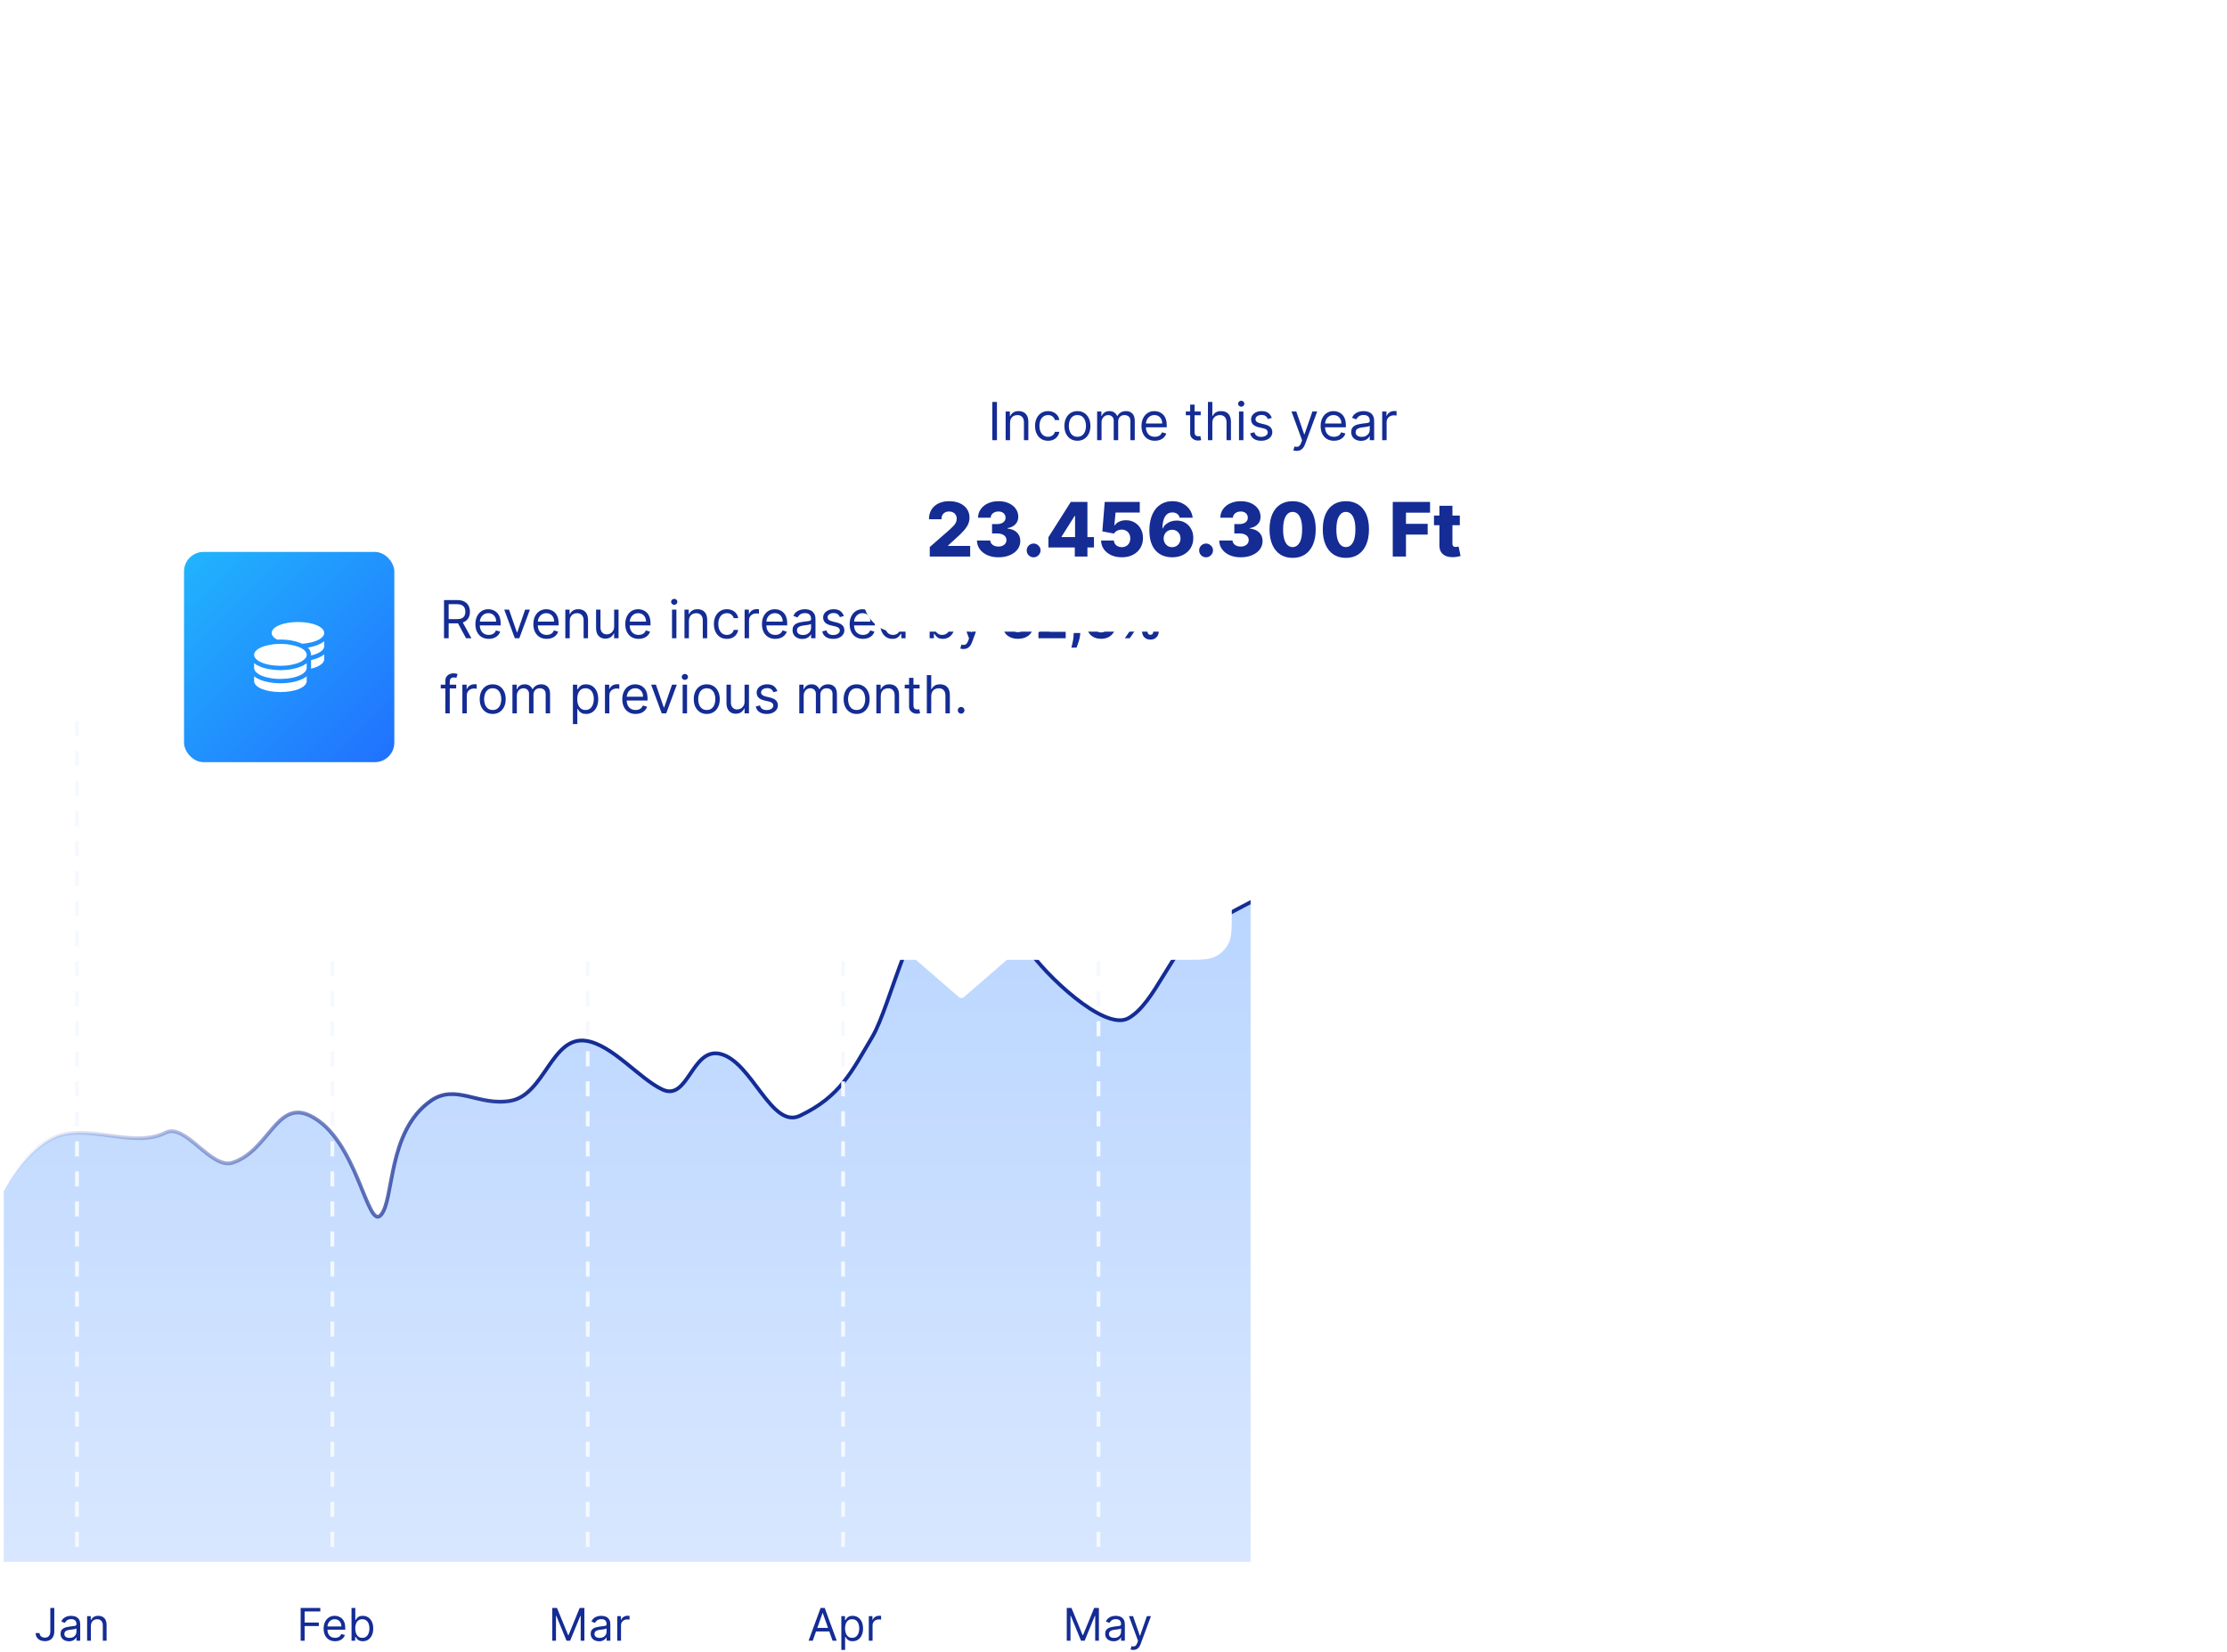 <?xml version="1.0" encoding="UTF-8"?> <svg xmlns="http://www.w3.org/2000/svg" width="593" height="440" viewBox="0 0 593 440" fill="none"><g clip-path="url(#clip0_10346_3969)"><path d="M14.023 303.173C0.369 309.904 -6 334.625 -6 334.625V416H335V239.27C335 239.27 325.339 244.136 319.588 247.757C311.77 252.68 307.696 267.228 300.415 271.221C293.953 274.766 277.964 259.24 273.717 252.75C268.482 244.75 262.945 231.681 253.087 235.776C242.78 240.057 237.311 267.727 232.25 276.214C226.755 285.429 223.792 292.053 212.985 297.182C205.371 300.795 200.242 282.733 191.804 280.707C184.186 278.878 183.274 293.427 176.38 290.192C170.214 287.299 162.999 278.218 156.005 277.212C146.865 275.898 145.049 291.564 135.982 293.188C127.406 294.724 121.416 288.509 114.731 293.188C103.028 301.378 105.037 319.647 101.397 323.641C97.756 327.635 95.113 303.308 82.621 297.182C73.64 292.777 71.672 306.482 61.957 309.663C56.16 311.561 49.402 298.981 44.09 301.675C35.361 306.102 22.82 298.836 14.023 303.173Z" fill="url(#paint0_linear_10346_3969)"></path><path d="M335 416V239.27C335 239.27 325.339 244.136 319.588 247.757C311.77 252.68 307.696 267.228 300.415 271.221C293.953 274.766 277.964 259.24 273.717 252.75C268.482 244.75 262.945 231.681 253.087 235.776C242.78 240.057 237.311 267.727 232.25 276.214C226.755 285.429 223.792 292.053 212.985 297.182C205.371 300.795 200.242 282.733 191.804 280.707C184.186 278.878 183.274 293.427 176.38 290.192C170.214 287.299 162.999 278.218 156.005 277.212C146.865 275.898 145.049 291.564 135.982 293.188C127.406 294.724 121.416 288.509 114.731 293.188C103.028 301.378 105.037 319.647 101.397 323.641C97.756 327.635 95.113 303.308 82.621 297.182C73.64 292.777 71.672 306.482 61.957 309.663C56.16 311.561 49.402 298.981 44.09 301.675C35.361 306.102 22.82 298.836 14.023 303.173C0.369 309.904 -6 334.625 -6 334.625V416" stroke="url(#paint1_linear_10346_3969)"></path><circle cx="256" cy="235" r="5.25" fill="#102CBD" stroke="white" stroke-width="1.5"></circle><line x1="20.5" y1="192" x2="20.5" y2="416" stroke="#F5F9FF" stroke-dasharray="4 4"></line><path d="M13.398 428.273H14.454V434.511C14.454 435.068 14.352 435.541 14.148 435.93C13.943 436.32 13.655 436.615 13.283 436.817C12.911 437.018 12.472 437.119 11.966 437.119C11.489 437.119 11.064 437.033 10.692 436.859C10.32 436.683 10.027 436.433 9.814 436.109C9.601 435.786 9.494 435.401 9.494 434.955H10.534C10.534 435.202 10.595 435.418 10.717 435.602C10.842 435.784 11.013 435.926 11.229 436.028C11.445 436.131 11.69 436.182 11.966 436.182C12.27 436.182 12.528 436.118 12.742 435.99C12.954 435.862 13.117 435.675 13.227 435.428C13.341 435.178 13.398 434.872 13.398 434.511V428.273ZM18.362 437.153C17.947 437.153 17.571 437.075 17.233 436.919C16.895 436.76 16.626 436.531 16.428 436.233C16.229 435.932 16.129 435.568 16.129 435.142C16.129 434.767 16.203 434.463 16.351 434.23C16.499 433.994 16.696 433.81 16.943 433.676C17.19 433.543 17.463 433.443 17.761 433.378C18.062 433.31 18.365 433.256 18.669 433.216C19.067 433.165 19.389 433.126 19.636 433.101C19.886 433.072 20.068 433.026 20.182 432.96C20.298 432.895 20.357 432.781 20.357 432.619V432.585C20.357 432.165 20.241 431.838 20.011 431.605C19.784 431.372 19.439 431.256 18.976 431.256C18.496 431.256 18.119 431.361 17.847 431.571C17.574 431.781 17.382 432.006 17.271 432.244L16.317 431.903C16.487 431.506 16.715 431.196 16.999 430.974C17.285 430.75 17.598 430.594 17.936 430.506C18.277 430.415 18.612 430.369 18.942 430.369C19.152 430.369 19.393 430.395 19.666 430.446C19.942 430.494 20.207 430.595 20.463 430.749C20.722 430.902 20.936 431.134 21.107 431.443C21.277 431.753 21.362 432.168 21.362 432.688V437H20.357V436.114H20.305C20.237 436.256 20.124 436.408 19.965 436.57C19.805 436.732 19.594 436.869 19.329 436.983C19.065 437.097 18.743 437.153 18.362 437.153ZM18.516 436.25C18.913 436.25 19.249 436.172 19.521 436.016C19.797 435.859 20.004 435.658 20.143 435.411C20.285 435.163 20.357 434.903 20.357 434.631V433.71C20.314 433.761 20.22 433.808 20.075 433.851C19.933 433.891 19.768 433.926 19.581 433.957C19.396 433.986 19.216 434.011 19.04 434.034C18.866 434.054 18.726 434.071 18.618 434.085C18.357 434.119 18.112 434.175 17.885 434.251C17.66 434.325 17.479 434.437 17.34 434.588C17.203 434.736 17.135 434.937 17.135 435.193C17.135 435.543 17.264 435.807 17.523 435.986C17.784 436.162 18.115 436.25 18.516 436.25ZM24.203 433.062V437H23.198V430.455H24.169V431.477H24.255C24.408 431.145 24.641 430.878 24.953 430.676C25.266 430.472 25.669 430.369 26.164 430.369C26.607 430.369 26.995 430.46 27.327 430.642C27.659 430.821 27.918 431.094 28.103 431.46C28.287 431.824 28.38 432.284 28.38 432.841V437H27.374V432.909C27.374 432.395 27.24 431.994 26.973 431.707C26.706 431.418 26.34 431.273 25.874 431.273C25.553 431.273 25.266 431.342 25.013 431.482C24.763 431.621 24.566 431.824 24.421 432.091C24.276 432.358 24.203 432.682 24.203 433.062Z" fill="#142C94"></path><line x1="156.5" y1="192" x2="156.5" y2="416" stroke="#F5F9FF" stroke-dasharray="4 4"></line><path d="M147.057 428.273H148.318L151.284 435.517H151.386L154.352 428.273H155.614V437H154.625V430.369H154.54L151.812 437H150.858L148.131 430.369H148.045V437H147.057V428.273ZM159.522 437.153C159.108 437.153 158.731 437.075 158.393 436.919C158.055 436.76 157.787 436.531 157.588 436.233C157.389 435.932 157.289 435.568 157.289 435.142C157.289 434.767 157.363 434.463 157.511 434.23C157.659 433.994 157.856 433.81 158.103 433.676C158.35 433.543 158.623 433.443 158.922 433.378C159.223 433.31 159.525 433.256 159.829 433.216C160.227 433.165 160.549 433.126 160.797 433.101C161.047 433.072 161.228 433.026 161.342 432.96C161.458 432.895 161.517 432.781 161.517 432.619V432.585C161.517 432.165 161.402 431.838 161.172 431.605C160.944 431.372 160.599 431.256 160.136 431.256C159.656 431.256 159.279 431.361 159.007 431.571C158.734 431.781 158.542 432.006 158.431 432.244L157.477 431.903C157.647 431.506 157.875 431.196 158.159 430.974C158.446 430.75 158.758 430.594 159.096 430.506C159.437 430.415 159.772 430.369 160.102 430.369C160.312 430.369 160.554 430.395 160.826 430.446C161.102 430.494 161.368 430.595 161.623 430.749C161.882 430.902 162.096 431.134 162.267 431.443C162.437 431.753 162.522 432.168 162.522 432.688V437H161.517V436.114H161.466C161.397 436.256 161.284 436.408 161.125 436.57C160.966 436.732 160.754 436.869 160.49 436.983C160.225 437.097 159.903 437.153 159.522 437.153ZM159.676 436.25C160.074 436.25 160.409 436.172 160.681 436.016C160.957 435.859 161.164 435.658 161.304 435.411C161.446 435.163 161.517 434.903 161.517 434.631V433.71C161.474 433.761 161.38 433.808 161.235 433.851C161.093 433.891 160.929 433.926 160.741 433.957C160.556 433.986 160.376 434.011 160.2 434.034C160.027 434.054 159.886 434.071 159.778 434.085C159.517 434.119 159.272 434.175 159.045 434.251C158.821 434.325 158.639 434.437 158.5 434.588C158.363 434.736 158.295 434.937 158.295 435.193C158.295 435.543 158.424 435.807 158.683 435.986C158.944 436.162 159.275 436.25 159.676 436.25ZM164.358 437V430.455H165.33V431.443H165.398C165.517 431.119 165.733 430.857 166.045 430.655C166.358 430.453 166.71 430.352 167.102 430.352C167.176 430.352 167.268 430.354 167.379 430.357C167.49 430.359 167.574 430.364 167.631 430.369V431.392C167.597 431.384 167.518 431.371 167.396 431.354C167.277 431.334 167.151 431.324 167.017 431.324C166.699 431.324 166.415 431.391 166.165 431.524C165.918 431.655 165.722 431.837 165.577 432.07C165.435 432.3 165.364 432.562 165.364 432.858V437H164.358Z" fill="#142C94"></path><line x1="224.5" y1="192" x2="224.5" y2="416" stroke="#F5F9FF" stroke-dasharray="4 4"></line><path d="M216.415 437H215.307L218.511 428.273H219.602L222.807 437H221.699L219.091 429.653H219.023L216.415 437ZM216.824 433.591H221.29V434.528H216.824V433.591ZM224.03 439.455V430.455H225.001V431.494H225.121C225.195 431.381 225.297 431.236 225.428 431.06C225.561 430.881 225.751 430.722 225.999 430.582C226.249 430.44 226.587 430.369 227.013 430.369C227.564 430.369 228.05 430.507 228.47 430.783C228.891 431.058 229.219 431.449 229.455 431.955C229.69 432.46 229.808 433.057 229.808 433.744C229.808 434.438 229.69 435.038 229.455 435.547C229.219 436.053 228.892 436.445 228.474 436.723C228.057 436.999 227.575 437.136 227.03 437.136C226.609 437.136 226.273 437.067 226.02 436.928C225.767 436.786 225.572 436.625 225.436 436.446C225.3 436.264 225.195 436.114 225.121 435.994H225.036V439.455H224.03ZM225.018 433.727C225.018 434.222 225.091 434.658 225.236 435.036C225.381 435.411 225.592 435.705 225.871 435.918C226.149 436.128 226.49 436.233 226.893 436.233C227.314 436.233 227.665 436.122 227.946 435.901C228.23 435.676 228.443 435.375 228.585 434.997C228.73 434.616 228.803 434.193 228.803 433.727C228.803 433.267 228.732 432.852 228.589 432.483C228.45 432.111 228.239 431.817 227.955 431.601C227.673 431.382 227.32 431.273 226.893 431.273C226.484 431.273 226.141 431.376 225.862 431.584C225.584 431.788 225.374 432.075 225.232 432.445C225.089 432.811 225.018 433.239 225.018 433.727ZM231.342 437V430.455H232.314V431.443H232.382C232.501 431.119 232.717 430.857 233.03 430.655C233.342 430.453 233.695 430.352 234.087 430.352C234.161 430.352 234.253 430.354 234.364 430.357C234.474 430.359 234.558 430.364 234.615 430.369V431.392C234.581 431.384 234.503 431.371 234.381 431.354C234.261 431.334 234.135 431.324 234.001 431.324C233.683 431.324 233.399 431.391 233.149 431.524C232.902 431.655 232.706 431.837 232.561 432.07C232.419 432.3 232.348 432.562 232.348 432.858V437H231.342Z" fill="#142C94"></path><line x1="292.5" y1="192" x2="292.5" y2="416" stroke="#F5F9FF" stroke-dasharray="4 4"></line><path d="M284.057 428.273H285.318L288.284 435.517H288.386L291.352 428.273H292.614V437H291.625V430.369H291.54L288.812 437H287.858L285.131 430.369H285.045V437H284.057V428.273ZM296.522 437.153C296.108 437.153 295.731 437.075 295.393 436.919C295.055 436.76 294.787 436.531 294.588 436.233C294.389 435.932 294.289 435.568 294.289 435.142C294.289 434.767 294.363 434.463 294.511 434.23C294.659 433.994 294.856 433.81 295.103 433.676C295.35 433.543 295.623 433.443 295.922 433.378C296.223 433.31 296.525 433.256 296.829 433.216C297.227 433.165 297.549 433.126 297.797 433.101C298.047 433.072 298.228 433.026 298.342 432.96C298.458 432.895 298.517 432.781 298.517 432.619V432.585C298.517 432.165 298.402 431.838 298.172 431.605C297.944 431.372 297.599 431.256 297.136 431.256C296.656 431.256 296.279 431.361 296.007 431.571C295.734 431.781 295.542 432.006 295.431 432.244L294.477 431.903C294.647 431.506 294.875 431.196 295.159 430.974C295.446 430.75 295.758 430.594 296.096 430.506C296.437 430.415 296.772 430.369 297.102 430.369C297.312 430.369 297.554 430.395 297.826 430.446C298.102 430.494 298.368 430.595 298.623 430.749C298.882 430.902 299.096 431.134 299.267 431.443C299.437 431.753 299.522 432.168 299.522 432.688V437H298.517V436.114H298.466C298.397 436.256 298.284 436.408 298.125 436.57C297.966 436.732 297.754 436.869 297.49 436.983C297.225 437.097 296.903 437.153 296.522 437.153ZM296.676 436.25C297.074 436.25 297.409 436.172 297.681 436.016C297.957 435.859 298.164 435.658 298.304 435.411C298.446 435.163 298.517 434.903 298.517 434.631V433.71C298.474 433.761 298.38 433.808 298.235 433.851C298.093 433.891 297.929 433.926 297.741 433.957C297.556 433.986 297.376 434.011 297.2 434.034C297.027 434.054 296.886 434.071 296.778 434.085C296.517 434.119 296.272 434.175 296.045 434.251C295.821 434.325 295.639 434.437 295.5 434.588C295.363 434.736 295.295 434.937 295.295 435.193C295.295 435.543 295.424 435.807 295.683 435.986C295.944 436.162 296.275 436.25 296.676 436.25ZM301.771 439.455C301.601 439.455 301.449 439.44 301.315 439.412C301.182 439.386 301.089 439.361 301.038 439.335L301.294 438.449C301.538 438.511 301.754 438.534 301.942 438.517C302.129 438.5 302.295 438.416 302.44 438.266C302.588 438.118 302.723 437.878 302.845 437.545L303.033 437.034L300.612 430.455H301.703L303.51 435.67H303.578L305.385 430.455H306.476L303.697 437.955C303.572 438.293 303.418 438.572 303.233 438.794C303.048 439.018 302.834 439.185 302.589 439.293C302.348 439.401 302.075 439.455 301.771 439.455Z" fill="#142C94"></path><line x1="88.5" y1="192" x2="88.5" y2="416" stroke="#F5F9FF" stroke-dasharray="4 4"></line><path d="M80.057 437V428.273H85.29V429.21H81.114V432.159H84.898V433.097H81.114V437H80.057ZM89.227 437.136C88.597 437.136 88.053 436.997 87.595 436.719C87.141 436.438 86.79 436.045 86.543 435.543C86.298 435.037 86.176 434.449 86.176 433.778C86.176 433.108 86.298 432.517 86.543 432.006C86.79 431.491 87.133 431.091 87.574 430.804C88.017 430.514 88.534 430.369 89.125 430.369C89.466 430.369 89.803 430.426 90.135 430.54C90.467 430.653 90.77 430.838 91.043 431.094C91.315 431.347 91.533 431.682 91.695 432.099C91.856 432.517 91.938 433.031 91.938 433.642V434.068H86.892V433.199H90.915C90.915 432.83 90.841 432.5 90.693 432.21C90.548 431.92 90.341 431.692 90.071 431.524C89.804 431.357 89.489 431.273 89.125 431.273C88.724 431.273 88.378 431.372 88.085 431.571C87.796 431.767 87.572 432.023 87.416 432.338C87.26 432.653 87.182 432.991 87.182 433.352V433.932C87.182 434.426 87.267 434.845 87.438 435.189C87.611 435.53 87.851 435.79 88.158 435.969C88.465 436.145 88.821 436.233 89.227 436.233C89.492 436.233 89.73 436.196 89.943 436.122C90.159 436.045 90.345 435.932 90.501 435.781C90.658 435.628 90.778 435.437 90.864 435.21L91.835 435.483C91.733 435.812 91.561 436.102 91.32 436.352C91.078 436.599 90.78 436.793 90.425 436.932C90.07 437.068 89.671 437.136 89.227 437.136ZM93.604 437V428.273H94.609V431.494H94.695C94.769 431.381 94.871 431.236 95.001 431.06C95.135 430.881 95.325 430.722 95.572 430.582C95.822 430.44 96.16 430.369 96.587 430.369C97.138 430.369 97.624 430.507 98.044 430.783C98.465 431.058 98.793 431.449 99.028 431.955C99.264 432.46 99.382 433.057 99.382 433.744C99.382 434.438 99.264 435.038 99.028 435.547C98.793 436.053 98.466 436.445 98.048 436.723C97.631 436.999 97.149 437.136 96.604 437.136C96.183 437.136 95.847 437.067 95.594 436.928C95.341 436.786 95.146 436.625 95.01 436.446C94.874 436.264 94.769 436.114 94.695 435.994H94.575V437H93.604ZM94.592 433.727C94.592 434.222 94.665 434.658 94.81 435.036C94.954 435.411 95.166 435.705 95.445 435.918C95.723 436.128 96.064 436.233 96.467 436.233C96.888 436.233 97.239 436.122 97.52 435.901C97.804 435.676 98.017 435.375 98.159 434.997C98.304 434.616 98.376 434.193 98.376 433.727C98.376 433.267 98.305 432.852 98.163 432.483C98.024 432.111 97.812 431.817 97.528 431.601C97.247 431.382 96.894 431.273 96.467 431.273C96.058 431.273 95.715 431.376 95.436 431.584C95.158 431.788 94.947 432.075 94.805 432.445C94.663 432.811 94.592 433.239 94.592 433.727Z" fill="#142C94"></path></g><g filter="url(#filter0_dddddd_10346_3969)"><path fill-rule="evenodd" clip-rule="evenodd" d="M41.872 143.368C41 145.079 41 147.32 41 151.8V198.2C41 202.68 41 204.921 41.872 206.632C42.639 208.137 43.863 209.361 45.368 210.128C47.079 211 49.32 211 53.8 211H243.957C244.01 211.092 244.082 211.178 244.171 211.256L255.345 220.933C255.721 221.258 256.279 221.258 256.655 220.933L267.829 211.256C267.918 211.178 267.99 211.092 268.043 211H315.2C319.68 211 321.921 211 323.632 210.128C325.137 209.361 326.361 208.137 327.128 206.632C328 204.921 328 202.68 328 198.2V151.8C328 147.32 328 145.079 327.128 143.368C326.361 141.863 325.137 140.639 323.632 139.872C321.921 139 319.68 139 315.2 139H53.8C49.32 139 47.079 139 45.368 139.872C43.863 140.639 42.639 141.863 41.872 143.368Z" fill="white"></path></g><rect x="49" y="147" width="56" height="56" rx="5.2" fill="url(#paint2_linear_10346_3969)"></rect><g clip-path="url(#clip1_10346_3969)"><path d="M86.333 168.583C86.309 169.24 85.847 169.823 84.948 170.333C83.83 170.941 82.335 171.318 80.464 171.464C80.342 171.391 80.208 171.33 80.063 171.281C78.58 170.674 76.781 170.358 74.667 170.333C74.375 170.333 74.083 170.345 73.792 170.37L73.719 170.333C72.82 169.823 72.358 169.24 72.333 168.583C72.382 167.757 73.063 167.064 74.375 166.505C75.688 165.97 77.34 165.691 79.333 165.667C81.326 165.691 82.979 165.97 84.292 166.505C85.604 167.064 86.285 167.757 86.333 168.583ZM73.537 171.536C73.901 171.512 74.278 171.5 74.667 171.5C75.809 171.5 76.854 171.609 77.802 171.828C78.774 172.023 79.589 172.29 80.245 172.63C81.168 173.141 81.642 173.736 81.667 174.417C81.667 174.562 81.642 174.708 81.594 174.854C81.399 175.34 80.974 175.766 80.318 176.13C80.293 176.154 80.281 176.167 80.281 176.167C79.625 176.531 78.811 176.811 77.839 177.005C76.891 177.224 75.833 177.333 74.667 177.333C72.431 177.309 70.632 176.957 69.271 176.276C69.198 176.227 69.125 176.191 69.052 176.167C68.153 175.656 67.691 175.073 67.667 174.417C67.691 173.76 68.129 173.189 68.979 172.703C69.83 172.217 70.948 171.877 72.333 171.682C72.722 171.609 73.123 171.561 73.537 171.536ZM82.833 174.417C82.785 173.615 82.493 172.97 81.958 172.484C83.004 172.314 83.927 172.059 84.729 171.719C85.337 171.476 85.872 171.172 86.333 170.807V172.083C86.309 172.812 85.774 173.432 84.729 173.943C84.195 174.21 83.563 174.429 82.833 174.599C82.833 174.55 82.833 174.49 82.833 174.417ZM81.667 177.917C81.642 178.573 81.181 179.156 80.281 179.667C80.233 179.691 80.184 179.715 80.135 179.74C80.111 179.74 80.087 179.752 80.063 179.776C78.701 180.457 76.903 180.809 74.667 180.833C73.5 180.833 72.443 180.724 71.495 180.505C70.523 180.311 69.708 180.031 69.052 179.667C68.153 179.156 67.691 178.573 67.667 177.917V176.641C68.129 177.005 68.663 177.309 69.271 177.552C70.754 178.16 72.552 178.476 74.667 178.5C76.781 178.476 78.58 178.16 80.063 177.552C80.354 177.431 80.634 177.297 80.901 177.151C81.12 177.029 81.326 176.896 81.521 176.75C81.545 176.726 81.582 176.701 81.63 176.677C81.63 176.653 81.642 176.641 81.667 176.641V176.75V176.969V177.917ZM82.833 177.917V176.75V175.802C83.538 175.656 84.17 175.462 84.729 175.219C85.337 174.976 85.872 174.672 86.333 174.307V175.583C86.333 175.972 86.151 176.349 85.787 176.714C85.155 177.321 84.17 177.783 82.833 178.099C82.833 178.05 82.833 177.99 82.833 177.917ZM74.667 182C76.781 181.976 78.58 181.66 80.063 181.052C80.67 180.809 81.205 180.505 81.667 180.141V181.417C81.618 182.243 80.938 182.936 79.625 183.495C78.313 184.029 76.66 184.309 74.667 184.333C72.674 184.309 71.021 184.029 69.708 183.495C68.396 182.936 67.715 182.243 67.667 181.417V180.141C68.129 180.505 68.663 180.809 69.271 181.052C70.754 181.66 72.552 181.976 74.667 182Z" fill="white"></path></g><path d="M118.233 170V159.818H121.673C122.469 159.818 123.122 159.954 123.632 160.226C124.143 160.494 124.52 160.864 124.766 161.335C125.011 161.805 125.134 162.34 125.134 162.94C125.134 163.54 125.011 164.072 124.766 164.536C124.52 165 124.144 165.365 123.637 165.63C123.13 165.892 122.482 166.023 121.693 166.023H118.909V164.909H121.653C122.197 164.909 122.634 164.83 122.966 164.67C123.301 164.511 123.543 164.286 123.692 163.994C123.844 163.699 123.92 163.348 123.92 162.94C123.92 162.533 123.844 162.176 123.692 161.871C123.539 161.567 123.296 161.331 122.961 161.165C122.626 160.996 122.184 160.912 121.634 160.912H119.466V170H118.233ZM123.026 165.426L125.531 170H124.099L121.634 165.426H123.026ZM130.149 170.159C129.413 170.159 128.778 169.997 128.244 169.672C127.714 169.344 127.305 168.886 127.017 168.3C126.731 167.71 126.589 167.024 126.589 166.241C126.589 165.459 126.731 164.77 127.017 164.173C127.305 163.573 127.706 163.106 128.22 162.771C128.737 162.433 129.34 162.264 130.029 162.264C130.427 162.264 130.82 162.33 131.208 162.463C131.595 162.596 131.948 162.811 132.267 163.109C132.585 163.404 132.838 163.795 133.027 164.283C133.216 164.77 133.311 165.37 133.311 166.082V166.58H127.424V165.565H132.117C132.117 165.134 132.031 164.75 131.859 164.412C131.69 164.074 131.448 163.807 131.133 163.612C130.821 163.416 130.454 163.318 130.029 163.318C129.562 163.318 129.158 163.434 128.816 163.666C128.478 163.895 128.218 164.193 128.036 164.561C127.853 164.929 127.762 165.323 127.762 165.744V166.42C127.762 166.997 127.862 167.486 128.061 167.887C128.263 168.285 128.543 168.588 128.901 168.797C129.259 169.002 129.675 169.105 130.149 169.105C130.457 169.105 130.735 169.062 130.984 168.976C131.236 168.886 131.453 168.754 131.635 168.578C131.817 168.399 131.958 168.177 132.058 167.912L133.191 168.23C133.072 168.615 132.871 168.953 132.59 169.244C132.308 169.533 131.96 169.758 131.546 169.92C131.131 170.08 130.666 170.159 130.149 170.159ZM141.107 162.364L138.283 170H137.09L134.266 162.364H135.539L137.647 168.449H137.727L139.835 162.364H141.107ZM145.584 170.159C144.848 170.159 144.214 169.997 143.68 169.672C143.15 169.344 142.74 168.886 142.452 168.3C142.167 167.71 142.025 167.024 142.025 166.241C142.025 165.459 142.167 164.77 142.452 164.173C142.74 163.573 143.141 163.106 143.655 162.771C144.172 162.433 144.775 162.264 145.465 162.264C145.863 162.264 146.255 162.33 146.643 162.463C147.031 162.596 147.384 162.811 147.702 163.109C148.02 163.404 148.274 163.795 148.463 164.283C148.652 164.77 148.746 165.37 148.746 166.082V166.58H142.86V165.565H147.553C147.553 165.134 147.467 164.75 147.294 164.412C147.125 164.074 146.883 163.807 146.569 163.612C146.257 163.416 145.889 163.318 145.465 163.318C144.998 163.318 144.593 163.434 144.252 163.666C143.914 163.895 143.654 164.193 143.471 164.561C143.289 164.929 143.198 165.323 143.198 165.744V166.42C143.198 166.997 143.297 167.486 143.496 167.887C143.698 168.285 143.978 168.588 144.336 168.797C144.694 169.002 145.11 169.105 145.584 169.105C145.892 169.105 146.171 169.062 146.419 168.976C146.671 168.886 146.888 168.754 147.071 168.578C147.253 168.399 147.394 168.177 147.493 167.912L148.627 168.23C148.507 168.615 148.307 168.953 148.025 169.244C147.743 169.533 147.395 169.758 146.981 169.92C146.567 170.08 146.101 170.159 145.584 170.159ZM151.704 165.406V170H150.531V162.364H151.664V163.557H151.764C151.943 163.169 152.215 162.857 152.579 162.622C152.944 162.384 153.414 162.264 153.991 162.264C154.508 162.264 154.961 162.37 155.348 162.582C155.736 162.791 156.038 163.109 156.253 163.537C156.469 163.961 156.576 164.498 156.576 165.148V170H155.403V165.227C155.403 164.627 155.247 164.16 154.936 163.825C154.624 163.487 154.197 163.318 153.653 163.318C153.279 163.318 152.944 163.399 152.649 163.562C152.357 163.724 152.127 163.961 151.958 164.273C151.789 164.584 151.704 164.962 151.704 165.406ZM163.533 166.878V162.364H164.706V170H163.533V168.707H163.453C163.274 169.095 162.996 169.425 162.618 169.697C162.24 169.965 161.763 170.099 161.186 170.099C160.709 170.099 160.285 169.995 159.914 169.786C159.542 169.574 159.251 169.256 159.039 168.832C158.826 168.404 158.72 167.866 158.72 167.216V162.364H159.894V167.136C159.894 167.693 160.049 168.137 160.361 168.469C160.676 168.8 161.077 168.966 161.564 168.966C161.856 168.966 162.152 168.891 162.454 168.742C162.759 168.593 163.014 168.364 163.22 168.056C163.428 167.748 163.533 167.355 163.533 166.878ZM170.057 170.159C169.321 170.159 168.686 169.997 168.153 169.672C167.622 169.344 167.213 168.886 166.925 168.3C166.64 167.71 166.497 167.024 166.497 166.241C166.497 165.459 166.64 164.77 166.925 164.173C167.213 163.573 167.614 163.106 168.128 162.771C168.645 162.433 169.248 162.264 169.938 162.264C170.335 162.264 170.728 162.33 171.116 162.463C171.504 162.596 171.857 162.811 172.175 163.109C172.493 163.404 172.746 163.795 172.935 164.283C173.124 164.77 173.219 165.37 173.219 166.082V166.58H167.332V165.565H172.026C172.026 165.134 171.939 164.75 171.767 164.412C171.598 164.074 171.356 163.807 171.041 163.612C170.73 163.416 170.362 163.318 169.938 163.318C169.47 163.318 169.066 163.434 168.724 163.666C168.386 163.895 168.126 164.193 167.944 164.561C167.762 164.929 167.67 165.323 167.67 165.744V166.42C167.67 166.997 167.77 167.486 167.969 167.887C168.171 168.285 168.451 168.588 168.809 168.797C169.167 169.002 169.583 169.105 170.057 169.105C170.365 169.105 170.643 169.062 170.892 168.976C171.144 168.886 171.361 168.754 171.543 168.578C171.726 168.399 171.866 168.177 171.966 167.912L173.099 168.23C172.98 168.615 172.78 168.953 172.498 169.244C172.216 169.533 171.868 169.758 171.454 169.92C171.04 170.08 170.574 170.159 170.057 170.159ZM178.941 170V162.364H180.114V170H178.941ZM179.538 161.091C179.309 161.091 179.112 161.013 178.946 160.857C178.784 160.701 178.702 160.514 178.702 160.295C178.702 160.077 178.784 159.889 178.946 159.734C179.112 159.578 179.309 159.5 179.538 159.5C179.766 159.5 179.962 159.578 180.124 159.734C180.29 159.889 180.373 160.077 180.373 160.295C180.373 160.514 180.29 160.701 180.124 160.857C179.962 161.013 179.766 161.091 179.538 161.091ZM183.437 165.406V170H182.263V162.364H183.397V163.557H183.496C183.675 163.169 183.947 162.857 184.312 162.622C184.676 162.384 185.147 162.264 185.724 162.264C186.241 162.264 186.693 162.37 187.081 162.582C187.469 162.791 187.77 163.109 187.986 163.537C188.201 163.961 188.309 164.498 188.309 165.148V170H187.135V165.227C187.135 164.627 186.98 164.16 186.668 163.825C186.357 163.487 185.929 163.318 185.385 163.318C185.011 163.318 184.676 163.399 184.381 163.562C184.09 163.724 183.859 163.961 183.69 164.273C183.521 164.584 183.437 164.962 183.437 165.406ZM193.555 170.159C192.839 170.159 192.223 169.99 191.706 169.652C191.189 169.314 190.791 168.848 190.512 168.255C190.234 167.662 190.095 166.984 190.095 166.222C190.095 165.446 190.237 164.762 190.522 164.168C190.811 163.572 191.212 163.106 191.725 162.771C192.243 162.433 192.846 162.264 193.535 162.264C194.072 162.264 194.556 162.364 194.987 162.562C195.418 162.761 195.771 163.04 196.046 163.398C196.321 163.756 196.492 164.173 196.558 164.651H195.385C195.295 164.303 195.096 163.994 194.788 163.726C194.483 163.454 194.072 163.318 193.555 163.318C193.098 163.318 192.697 163.437 192.352 163.676C192.011 163.911 191.744 164.245 191.551 164.675C191.363 165.103 191.268 165.605 191.268 166.182C191.268 166.772 191.361 167.286 191.547 167.723C191.735 168.161 192.001 168.5 192.342 168.742C192.687 168.984 193.091 169.105 193.555 169.105C193.86 169.105 194.137 169.052 194.385 168.946C194.634 168.84 194.844 168.688 195.017 168.489C195.189 168.29 195.312 168.051 195.385 167.773H196.558C196.492 168.223 196.328 168.629 196.066 168.991C195.807 169.349 195.464 169.634 195.037 169.846C194.612 170.055 194.118 170.159 193.555 170.159ZM198.273 170V162.364H199.407V163.517H199.486C199.625 163.139 199.877 162.833 200.242 162.597C200.606 162.362 201.017 162.244 201.475 162.244C201.561 162.244 201.669 162.246 201.798 162.249C201.927 162.253 202.025 162.258 202.091 162.264V163.457C202.051 163.447 201.96 163.433 201.818 163.413C201.679 163.389 201.531 163.378 201.375 163.378C201.004 163.378 200.673 163.456 200.381 163.612C200.093 163.764 199.864 163.976 199.695 164.248C199.529 164.516 199.446 164.823 199.446 165.168V170H198.273ZM206.451 170.159C205.716 170.159 205.081 169.997 204.547 169.672C204.017 169.344 203.608 168.886 203.319 168.3C203.034 167.71 202.892 167.024 202.892 166.241C202.892 165.459 203.034 164.77 203.319 164.173C203.608 163.573 204.009 163.106 204.522 162.771C205.039 162.433 205.643 162.264 206.332 162.264C206.73 162.264 207.123 162.33 207.51 162.463C207.898 162.596 208.251 162.811 208.569 163.109C208.887 163.404 209.141 163.795 209.33 164.283C209.519 164.77 209.613 165.37 209.613 166.082V166.58H203.727V165.565H208.42C208.42 165.134 208.334 164.75 208.162 164.412C207.993 164.074 207.751 163.807 207.436 163.612C207.124 163.416 206.756 163.318 206.332 163.318C205.865 163.318 205.46 163.434 205.119 163.666C204.781 163.895 204.521 164.193 204.338 164.561C204.156 164.929 204.065 165.323 204.065 165.744V166.42C204.065 166.997 204.164 167.486 204.363 167.887C204.565 168.285 204.846 168.588 205.203 168.797C205.561 169.002 205.977 169.105 206.451 169.105C206.76 169.105 207.038 169.062 207.287 168.976C207.538 168.886 207.756 168.754 207.938 168.578C208.12 168.399 208.261 168.177 208.36 167.912L209.494 168.23C209.375 168.615 209.174 168.953 208.892 169.244C208.611 169.533 208.263 169.758 207.848 169.92C207.434 170.08 206.968 170.159 206.451 170.159ZM213.645 170.179C213.161 170.179 212.722 170.088 212.328 169.906C211.933 169.72 211.62 169.453 211.388 169.105C211.156 168.754 211.04 168.33 211.04 167.832C211.04 167.395 211.126 167.04 211.299 166.768C211.471 166.493 211.701 166.278 211.99 166.122C212.278 165.966 212.596 165.85 212.944 165.774C213.296 165.695 213.649 165.632 214.003 165.585C214.467 165.526 214.843 165.481 215.132 165.451C215.423 165.418 215.636 165.363 215.768 165.287C215.904 165.211 215.972 165.078 215.972 164.889V164.849C215.972 164.359 215.838 163.978 215.569 163.706C215.304 163.434 214.901 163.298 214.361 163.298C213.801 163.298 213.362 163.421 213.044 163.666C212.725 163.911 212.502 164.173 212.373 164.452L211.259 164.054C211.458 163.59 211.723 163.229 212.054 162.97C212.389 162.708 212.754 162.526 213.148 162.423C213.546 162.317 213.937 162.264 214.321 162.264C214.567 162.264 214.848 162.294 215.167 162.354C215.488 162.41 215.798 162.528 216.096 162.707C216.398 162.886 216.648 163.156 216.847 163.517C217.046 163.878 217.145 164.362 217.145 164.969V170H215.972V168.966H215.912C215.833 169.132 215.7 169.309 215.515 169.498C215.329 169.687 215.082 169.848 214.774 169.98C214.466 170.113 214.089 170.179 213.645 170.179ZM213.824 169.125C214.288 169.125 214.679 169.034 214.998 168.852C215.319 168.669 215.561 168.434 215.723 168.146C215.889 167.857 215.972 167.554 215.972 167.236V166.162C215.922 166.222 215.813 166.276 215.644 166.326C215.478 166.372 215.286 166.414 215.067 166.45C214.852 166.483 214.641 166.513 214.436 166.54C214.234 166.563 214.069 166.583 213.944 166.599C213.639 166.639 213.354 166.704 213.088 166.793C212.827 166.879 212.614 167.01 212.452 167.186C212.293 167.358 212.213 167.594 212.213 167.892C212.213 168.3 212.364 168.608 212.666 168.817C212.971 169.022 213.357 169.125 213.824 169.125ZM224.696 164.074L223.642 164.372C223.576 164.196 223.478 164.026 223.349 163.86C223.223 163.691 223.05 163.552 222.831 163.442C222.613 163.333 222.333 163.278 221.991 163.278C221.524 163.278 221.135 163.386 220.823 163.602C220.515 163.814 220.361 164.084 220.361 164.412C220.361 164.704 220.467 164.934 220.679 165.103C220.891 165.272 221.222 165.413 221.673 165.526L222.807 165.804C223.489 165.97 223.998 166.223 224.333 166.565C224.668 166.903 224.835 167.339 224.835 167.872C224.835 168.31 224.709 168.701 224.457 169.045C224.209 169.39 223.861 169.662 223.413 169.861C222.966 170.06 222.445 170.159 221.852 170.159C221.073 170.159 220.429 169.99 219.918 169.652C219.408 169.314 219.085 168.82 218.949 168.17L220.062 167.892C220.168 168.303 220.369 168.611 220.664 168.817C220.962 169.022 221.352 169.125 221.832 169.125C222.379 169.125 222.813 169.009 223.135 168.777C223.46 168.542 223.622 168.26 223.622 167.932C223.622 167.667 223.529 167.445 223.344 167.266C223.158 167.083 222.873 166.947 222.488 166.858L221.216 166.56C220.516 166.394 220.003 166.137 219.675 165.789C219.35 165.438 219.187 164.999 219.187 164.472C219.187 164.041 219.308 163.66 219.55 163.328C219.796 162.997 220.129 162.737 220.55 162.548C220.974 162.359 221.454 162.264 221.991 162.264C222.747 162.264 223.34 162.43 223.771 162.761C224.205 163.093 224.514 163.53 224.696 164.074ZM229.803 170.159C229.067 170.159 228.432 169.997 227.899 169.672C227.368 169.344 226.959 168.886 226.671 168.3C226.386 167.71 226.243 167.024 226.243 166.241C226.243 165.459 226.386 164.77 226.671 164.173C226.959 163.573 227.36 163.106 227.874 162.771C228.391 162.433 228.994 162.264 229.684 162.264C230.081 162.264 230.474 162.33 230.862 162.463C231.25 162.596 231.603 162.811 231.921 163.109C232.239 163.404 232.493 163.795 232.681 164.283C232.87 164.77 232.965 165.37 232.965 166.082V166.58H227.078V165.565H231.772C231.772 165.134 231.685 164.75 231.513 164.412C231.344 164.074 231.102 163.807 230.787 163.612C230.476 163.416 230.108 163.318 229.684 163.318C229.216 163.318 228.812 163.434 228.471 163.666C228.132 163.895 227.872 164.193 227.69 164.561C227.508 164.929 227.417 165.323 227.417 165.744V166.42C227.417 166.997 227.516 167.486 227.715 167.887C227.917 168.285 228.197 168.588 228.555 168.797C228.913 169.002 229.329 169.105 229.803 169.105C230.111 169.105 230.39 169.062 230.638 168.976C230.89 168.886 231.107 168.754 231.289 168.578C231.472 168.399 231.613 168.177 231.712 167.912L232.846 168.23C232.726 168.615 232.526 168.953 232.244 169.244C231.962 169.533 231.614 169.758 231.2 169.92C230.786 170.08 230.32 170.159 229.803 170.159ZM237.633 170.159C236.997 170.159 236.435 169.998 235.948 169.677C235.461 169.352 235.079 168.895 234.804 168.305C234.529 167.711 234.392 167.01 234.392 166.202C234.392 165.4 234.529 164.704 234.804 164.114C235.079 163.524 235.462 163.068 235.953 162.746C236.443 162.425 237.01 162.264 237.653 162.264C238.15 162.264 238.543 162.347 238.831 162.513C239.123 162.675 239.345 162.861 239.498 163.07C239.653 163.275 239.774 163.444 239.86 163.577H239.96V159.818H241.133V170H240V168.827H239.86C239.774 168.966 239.652 169.142 239.493 169.354C239.333 169.562 239.106 169.75 238.811 169.915C238.516 170.078 238.124 170.159 237.633 170.159ZM237.792 169.105C238.263 169.105 238.661 168.982 238.985 168.737C239.31 168.489 239.557 168.146 239.726 167.708C239.895 167.267 239.98 166.759 239.98 166.182C239.98 165.612 239.897 165.113 239.731 164.685C239.565 164.254 239.32 163.92 238.995 163.681C238.671 163.439 238.27 163.318 237.792 163.318C237.295 163.318 236.881 163.446 236.549 163.701C236.221 163.953 235.974 164.296 235.809 164.73C235.646 165.161 235.565 165.645 235.565 166.182C235.565 166.725 235.648 167.219 235.814 167.663C235.983 168.104 236.231 168.455 236.559 168.717C236.891 168.976 237.302 169.105 237.792 169.105ZM247.542 170V159.818H248.715V163.577H248.814C248.9 163.444 249.02 163.275 249.172 163.07C249.328 162.861 249.55 162.675 249.838 162.513C250.13 162.347 250.525 162.264 251.022 162.264C251.665 162.264 252.231 162.425 252.722 162.746C253.212 163.068 253.595 163.524 253.87 164.114C254.145 164.704 254.283 165.4 254.283 166.202C254.283 167.01 254.145 167.711 253.87 168.305C253.595 168.895 253.214 169.352 252.727 169.677C252.24 169.998 251.678 170.159 251.042 170.159C250.551 170.159 250.158 170.078 249.863 169.915C249.568 169.75 249.341 169.562 249.182 169.354C249.023 169.142 248.9 168.966 248.814 168.827H248.675V170H247.542ZM248.695 166.182C248.695 166.759 248.779 167.267 248.949 167.708C249.118 168.146 249.364 168.489 249.689 168.737C250.014 168.982 250.412 169.105 250.882 169.105C251.373 169.105 251.782 168.976 252.11 168.717C252.442 168.455 252.69 168.104 252.856 167.663C253.025 167.219 253.11 166.725 253.11 166.182C253.11 165.645 253.027 165.161 252.861 164.73C252.699 164.296 252.452 163.953 252.12 163.701C251.792 163.446 251.38 163.318 250.882 163.318C250.405 163.318 250.004 163.439 249.679 163.681C249.355 163.92 249.109 164.254 248.944 164.685C248.778 165.113 248.695 165.612 248.695 166.182ZM256.56 172.864C256.361 172.864 256.184 172.847 256.028 172.814C255.872 172.784 255.765 172.754 255.705 172.724L256.003 171.69C256.288 171.763 256.54 171.79 256.759 171.77C256.978 171.75 257.172 171.652 257.341 171.477C257.513 171.304 257.67 171.024 257.813 170.636L258.032 170.04L255.208 162.364H256.48L258.588 168.449H258.668L260.776 162.364H262.049L258.807 171.114C258.661 171.508 258.481 171.835 258.265 172.093C258.05 172.355 257.8 172.549 257.515 172.675C257.233 172.801 256.915 172.864 256.56 172.864ZM271.05 170.139C270.307 170.139 269.646 170.012 269.066 169.756C268.489 169.498 268.034 169.143 267.699 168.692C267.367 168.238 267.197 167.715 267.187 167.121H269.354C269.368 167.37 269.449 167.589 269.598 167.778C269.75 167.963 269.953 168.107 270.205 168.21C270.456 168.313 270.74 168.364 271.055 168.364C271.383 168.364 271.673 168.306 271.925 168.19C272.177 168.074 272.374 167.914 272.516 167.708C272.659 167.503 272.73 167.266 272.73 166.997C272.73 166.725 272.654 166.485 272.501 166.276C272.352 166.064 272.137 165.898 271.855 165.779C271.577 165.66 271.245 165.6 270.861 165.6H269.911V164.019H270.861C271.186 164.019 271.472 163.963 271.721 163.85C271.973 163.737 272.168 163.582 272.308 163.383C272.447 163.181 272.516 162.945 272.516 162.677C272.516 162.422 272.455 162.198 272.332 162.006C272.213 161.81 272.044 161.658 271.825 161.548C271.61 161.439 271.358 161.384 271.07 161.384C270.778 161.384 270.511 161.437 270.269 161.543C270.027 161.646 269.833 161.794 269.688 161.986C269.542 162.178 269.464 162.403 269.454 162.662H267.391C267.401 162.075 267.568 161.558 267.893 161.111C268.218 160.663 268.655 160.314 269.205 160.062C269.759 159.807 270.384 159.679 271.08 159.679C271.782 159.679 272.397 159.807 272.924 160.062C273.451 160.317 273.86 160.662 274.152 161.096C274.447 161.527 274.593 162.011 274.589 162.548C274.593 163.118 274.415 163.593 274.058 163.974C273.703 164.356 273.241 164.598 272.67 164.7V164.78C273.42 164.876 273.99 165.136 274.381 165.56C274.775 165.981 274.971 166.508 274.967 167.141C274.971 167.721 274.803 168.237 274.465 168.688C274.13 169.138 273.668 169.493 273.078 169.751C272.488 170.01 271.812 170.139 271.05 170.139ZM276.515 170V168.449L280.139 165.093C280.447 164.795 280.706 164.526 280.915 164.288C281.127 164.049 281.287 163.815 281.397 163.587C281.506 163.355 281.561 163.104 281.561 162.836C281.561 162.538 281.493 162.281 281.357 162.065C281.221 161.847 281.036 161.679 280.8 161.563C280.565 161.444 280.298 161.384 280 161.384C279.688 161.384 279.416 161.447 279.184 161.573C278.952 161.699 278.773 161.88 278.648 162.115C278.522 162.35 278.459 162.63 278.459 162.955H276.415C276.415 162.289 276.566 161.711 276.868 161.22C277.169 160.73 277.592 160.35 278.135 160.082C278.679 159.813 279.305 159.679 280.015 159.679C280.744 159.679 281.379 159.808 281.919 160.067C282.462 160.322 282.885 160.677 283.187 161.131C283.488 161.585 283.639 162.105 283.639 162.692C283.639 163.076 283.563 163.456 283.41 163.83C283.261 164.205 282.994 164.621 282.61 165.078C282.225 165.532 281.684 166.077 280.984 166.714L279.498 168.17V168.24H283.773V170H276.515ZM287.655 168.608L287.6 169.155C287.557 169.592 287.474 170.028 287.352 170.462C287.232 170.9 287.106 171.296 286.974 171.651C286.844 172.005 286.74 172.284 286.661 172.486H285.288C285.338 172.29 285.406 172.017 285.492 171.665C285.578 171.317 285.66 170.926 285.736 170.492C285.812 170.058 285.86 169.616 285.88 169.165L285.905 168.608H287.655ZM293.208 170.139C292.505 170.139 291.879 170.01 291.329 169.751C290.782 169.493 290.348 169.137 290.026 168.683C289.705 168.228 289.537 167.708 289.524 167.121H291.612C291.635 167.516 291.801 167.836 292.109 168.081C292.418 168.326 292.784 168.449 293.208 168.449C293.546 168.449 293.844 168.374 294.103 168.225C294.365 168.073 294.569 167.862 294.714 167.594C294.864 167.322 294.938 167.01 294.938 166.659C294.938 166.301 294.862 165.986 294.71 165.714C294.56 165.443 294.353 165.231 294.088 165.078C293.823 164.926 293.52 164.848 293.178 164.844C292.88 164.844 292.59 164.906 292.308 165.028C292.03 165.151 291.813 165.318 291.657 165.531L289.743 165.188L290.225 159.818H296.45V161.578H292L291.737 164.129H291.796C291.975 163.877 292.245 163.668 292.607 163.502C292.968 163.336 293.372 163.254 293.82 163.254C294.433 163.254 294.98 163.398 295.46 163.686C295.941 163.974 296.32 164.371 296.599 164.874C296.877 165.375 297.015 165.951 297.011 166.604C297.015 167.29 296.856 167.9 296.534 168.434C296.216 168.964 295.77 169.382 295.197 169.687C294.627 169.988 293.964 170.139 293.208 170.139ZM304.086 168.091V167.554C304.086 167.146 304.172 166.772 304.344 166.43C304.52 166.086 304.774 165.811 305.105 165.605C305.44 165.396 305.848 165.292 306.328 165.292C306.815 165.292 307.225 165.395 307.556 165.6C307.891 165.806 308.143 166.081 308.312 166.425C308.484 166.767 308.57 167.143 308.57 167.554V168.091C308.57 168.499 308.484 168.875 308.312 169.219C308.139 169.561 307.886 169.834 307.551 170.04C307.216 170.249 306.809 170.353 306.328 170.353C305.841 170.353 305.432 170.249 305.1 170.04C304.769 169.834 304.517 169.561 304.344 169.219C304.172 168.875 304.086 168.499 304.086 168.091ZM305.533 167.554V168.091C305.533 168.326 305.589 168.548 305.702 168.757C305.818 168.966 306.027 169.07 306.328 169.07C306.63 169.07 306.835 168.968 306.945 168.762C307.057 168.557 307.114 168.333 307.114 168.091V167.554C307.114 167.312 307.061 167.087 306.955 166.878C306.848 166.669 306.64 166.565 306.328 166.565C306.03 166.565 305.823 166.669 305.707 166.878C305.591 167.087 305.533 167.312 305.533 167.554ZM298.861 162.264V161.727C298.861 161.316 298.949 160.94 299.124 160.599C299.3 160.254 299.554 159.979 299.885 159.773C300.22 159.568 300.624 159.465 301.098 159.465C301.589 159.465 302 159.568 302.331 159.773C302.662 159.979 302.914 160.254 303.087 160.599C303.259 160.94 303.345 161.316 303.345 161.727V162.264C303.345 162.675 303.257 163.051 303.082 163.393C302.909 163.734 302.656 164.008 302.321 164.213C301.99 164.415 301.582 164.516 301.098 164.516C300.614 164.516 300.205 164.414 299.87 164.208C299.539 163.999 299.287 163.726 299.114 163.388C298.945 163.046 298.861 162.672 298.861 162.264ZM300.317 161.727V162.264C300.317 162.506 300.374 162.73 300.487 162.935C300.603 163.141 300.806 163.244 301.098 163.244C301.403 163.244 301.61 163.141 301.719 162.935C301.832 162.73 301.888 162.506 301.888 162.264V161.727C301.888 161.485 301.835 161.26 301.729 161.051C301.623 160.842 301.413 160.738 301.098 160.738C300.803 160.738 300.599 160.844 300.487 161.056C300.374 161.268 300.317 161.492 300.317 161.727ZM299.517 170L306.517 159.818H307.82L300.82 170H299.517ZM121.474 182.364V183.358H117.358V182.364H121.474ZM118.591 190V181.31C118.591 180.872 118.694 180.508 118.899 180.216C119.105 179.924 119.371 179.705 119.7 179.56C120.028 179.414 120.374 179.341 120.739 179.341C121.027 179.341 121.262 179.364 121.445 179.411C121.627 179.457 121.763 179.5 121.852 179.54L121.514 180.554C121.455 180.534 121.372 180.509 121.266 180.479C121.163 180.45 121.027 180.435 120.858 180.435C120.47 180.435 120.19 180.532 120.018 180.728C119.849 180.924 119.764 181.21 119.764 181.588V190H118.591ZM123.119 190V182.364H124.252V183.517H124.332C124.471 183.139 124.723 182.833 125.088 182.597C125.452 182.362 125.863 182.244 126.32 182.244C126.407 182.244 126.514 182.246 126.644 182.249C126.773 182.253 126.871 182.258 126.937 182.264V183.457C126.897 183.447 126.806 183.433 126.664 183.413C126.524 183.389 126.377 183.378 126.221 183.378C125.85 183.378 125.518 183.456 125.227 183.612C124.938 183.764 124.71 183.976 124.541 184.248C124.375 184.516 124.292 184.823 124.292 185.168V190H123.119ZM131.198 190.159C130.508 190.159 129.903 189.995 129.383 189.667C128.866 189.339 128.462 188.88 128.17 188.29C127.882 187.7 127.737 187.01 127.737 186.222C127.737 185.426 127.882 184.732 128.17 184.138C128.462 183.545 128.866 183.085 129.383 182.756C129.903 182.428 130.508 182.264 131.198 182.264C131.887 182.264 132.49 182.428 133.007 182.756C133.528 183.085 133.932 183.545 134.22 184.138C134.512 184.732 134.658 185.426 134.658 186.222C134.658 187.01 134.512 187.7 134.22 188.29C133.932 188.88 133.528 189.339 133.007 189.667C132.49 189.995 131.887 190.159 131.198 190.159ZM131.198 189.105C131.721 189.105 132.152 188.971 132.49 188.702C132.828 188.434 133.079 188.081 133.241 187.643C133.403 187.206 133.485 186.732 133.485 186.222C133.485 185.711 133.403 185.236 133.241 184.795C133.079 184.354 132.828 183.998 132.49 183.726C132.152 183.454 131.721 183.318 131.198 183.318C130.674 183.318 130.243 183.454 129.905 183.726C129.567 183.998 129.317 184.354 129.154 184.795C128.992 185.236 128.911 185.711 128.911 186.222C128.911 186.732 128.992 187.206 129.154 187.643C129.317 188.081 129.567 188.434 129.905 188.702C130.243 188.971 130.674 189.105 131.198 189.105ZM136.449 190V182.364H137.582V183.557H137.682C137.841 183.149 138.098 182.833 138.452 182.607C138.807 182.379 139.233 182.264 139.73 182.264C140.234 182.264 140.653 182.379 140.988 182.607C141.326 182.833 141.589 183.149 141.778 183.557H141.858C142.054 183.162 142.347 182.849 142.738 182.617C143.129 182.382 143.598 182.264 144.145 182.264C144.828 182.264 145.386 182.478 145.82 182.906C146.254 183.33 146.472 183.991 146.472 184.889V190H145.298V184.889C145.298 184.326 145.144 183.923 144.836 183.681C144.528 183.439 144.165 183.318 143.747 183.318C143.21 183.318 142.794 183.481 142.499 183.805C142.204 184.127 142.057 184.535 142.057 185.028V190H140.864V184.77C140.864 184.336 140.723 183.986 140.441 183.721C140.159 183.452 139.796 183.318 139.352 183.318C139.047 183.318 138.762 183.399 138.497 183.562C138.235 183.724 138.023 183.95 137.861 184.238C137.702 184.523 137.622 184.853 137.622 185.227V190H136.449ZM152.554 192.864V182.364H153.688V183.577H153.827C153.913 183.444 154.033 183.275 154.185 183.07C154.341 182.861 154.563 182.675 154.851 182.513C155.143 182.347 155.537 182.264 156.034 182.264C156.677 182.264 157.244 182.425 157.735 182.746C158.225 183.068 158.608 183.524 158.883 184.114C159.158 184.704 159.296 185.4 159.296 186.202C159.296 187.01 159.158 187.711 158.883 188.305C158.608 188.895 158.227 189.352 157.74 189.677C157.252 189.998 156.691 190.159 156.054 190.159C155.564 190.159 155.171 190.078 154.876 189.915C154.581 189.75 154.354 189.562 154.195 189.354C154.036 189.142 153.913 188.966 153.827 188.827H153.728V192.864H152.554ZM153.708 186.182C153.708 186.759 153.792 187.267 153.961 187.708C154.13 188.146 154.377 188.489 154.702 188.737C155.027 188.982 155.425 189.105 155.895 189.105C156.386 189.105 156.795 188.976 157.123 188.717C157.455 188.455 157.703 188.104 157.869 187.663C158.038 187.219 158.123 186.725 158.123 186.182C158.123 185.645 158.04 185.161 157.874 184.73C157.712 184.296 157.465 183.953 157.133 183.701C156.805 183.446 156.392 183.318 155.895 183.318C155.418 183.318 155.017 183.439 154.692 183.681C154.367 183.92 154.122 184.254 153.956 184.685C153.791 185.113 153.708 185.612 153.708 186.182ZM161.086 190V182.364H162.219V183.517H162.299C162.438 183.139 162.69 182.833 163.054 182.597C163.419 182.362 163.83 182.244 164.287 182.244C164.373 182.244 164.481 182.246 164.61 182.249C164.74 182.253 164.837 182.258 164.904 182.264V183.457C164.864 183.447 164.773 183.433 164.63 183.413C164.491 183.389 164.344 183.378 164.188 183.378C163.817 183.378 163.485 183.456 163.194 183.612C162.905 183.764 162.676 183.976 162.507 184.248C162.342 184.516 162.259 184.823 162.259 185.168V190H161.086ZM169.264 190.159C168.528 190.159 167.893 189.997 167.36 189.672C166.829 189.344 166.42 188.886 166.132 188.3C165.847 187.71 165.704 187.024 165.704 186.241C165.704 185.459 165.847 184.77 166.132 184.173C166.42 183.573 166.821 183.106 167.335 182.771C167.852 182.433 168.455 182.264 169.145 182.264C169.542 182.264 169.935 182.33 170.323 182.463C170.711 182.596 171.064 182.811 171.382 183.109C171.7 183.404 171.953 183.795 172.142 184.283C172.331 184.77 172.426 185.37 172.426 186.082V186.58H166.539V185.565H171.233C171.233 185.134 171.146 184.75 170.974 184.412C170.805 184.074 170.563 183.807 170.248 183.612C169.937 183.416 169.569 183.318 169.145 183.318C168.677 183.318 168.273 183.434 167.931 183.666C167.593 183.895 167.333 184.193 167.151 184.561C166.969 184.929 166.877 185.323 166.877 185.744V186.42C166.877 186.997 166.977 187.486 167.176 187.887C167.378 188.285 167.658 188.588 168.016 188.797C168.374 189.002 168.79 189.105 169.264 189.105C169.572 189.105 169.85 189.062 170.099 188.976C170.351 188.886 170.568 188.754 170.75 188.578C170.933 188.399 171.074 188.177 171.173 187.912L172.306 188.23C172.187 188.615 171.987 188.953 171.705 189.244C171.423 189.533 171.075 189.758 170.661 189.92C170.247 190.08 169.781 190.159 169.264 190.159ZM180.222 182.364L177.399 190H176.205L173.382 182.364H174.654L176.762 188.449H176.842L178.95 182.364H180.222ZM181.771 190V182.364H182.944V190H181.771ZM182.368 181.091C182.139 181.091 181.942 181.013 181.776 180.857C181.614 180.701 181.532 180.514 181.532 180.295C181.532 180.077 181.614 179.889 181.776 179.734C181.942 179.578 182.139 179.5 182.368 179.5C182.596 179.5 182.792 179.578 182.954 179.734C183.12 179.889 183.203 180.077 183.203 180.295C183.203 180.514 183.12 180.701 182.954 180.857C182.792 181.013 182.596 181.091 182.368 181.091ZM188.196 190.159C187.506 190.159 186.901 189.995 186.381 189.667C185.864 189.339 185.46 188.88 185.168 188.29C184.88 187.7 184.735 187.01 184.735 186.222C184.735 185.426 184.88 184.732 185.168 184.138C185.46 183.545 185.864 183.085 186.381 182.756C186.901 182.428 187.506 182.264 188.196 182.264C188.885 182.264 189.488 182.428 190.005 182.756C190.526 183.085 190.93 183.545 191.218 184.138C191.51 184.732 191.656 185.426 191.656 186.222C191.656 187.01 191.51 187.7 191.218 188.29C190.93 188.88 190.526 189.339 190.005 189.667C189.488 189.995 188.885 190.159 188.196 190.159ZM188.196 189.105C188.719 189.105 189.15 188.971 189.488 188.702C189.826 188.434 190.077 188.081 190.239 187.643C190.401 187.206 190.483 186.732 190.483 186.222C190.483 185.711 190.401 185.236 190.239 184.795C190.077 184.354 189.826 183.998 189.488 183.726C189.15 183.454 188.719 183.318 188.196 183.318C187.672 183.318 187.241 183.454 186.903 183.726C186.565 183.998 186.315 184.354 186.152 184.795C185.99 185.236 185.909 185.711 185.909 186.222C185.909 186.732 185.99 187.206 186.152 187.643C186.315 188.081 186.565 188.434 186.903 188.702C187.241 188.971 187.672 189.105 188.196 189.105ZM198.259 186.878V182.364H199.433V190H198.259V188.707H198.18C198.001 189.095 197.722 189.425 197.345 189.697C196.967 189.965 196.49 190.099 195.913 190.099C195.436 190.099 195.011 189.995 194.64 189.786C194.269 189.574 193.977 189.256 193.765 188.832C193.553 188.404 193.447 187.866 193.447 187.216V182.364H194.62V187.136C194.62 187.693 194.776 188.137 195.088 188.469C195.402 188.8 195.803 188.966 196.291 188.966C196.582 188.966 196.879 188.891 197.181 188.742C197.485 188.593 197.741 188.364 197.946 188.056C198.155 187.748 198.259 187.355 198.259 186.878ZM206.991 184.074L205.937 184.372C205.871 184.196 205.773 184.026 205.643 183.86C205.518 183.691 205.345 183.552 205.126 183.442C204.908 183.333 204.628 183.278 204.286 183.278C203.819 183.278 203.429 183.386 203.118 183.602C202.81 183.814 202.656 184.084 202.656 184.412C202.656 184.704 202.762 184.934 202.974 185.103C203.186 185.272 203.517 185.413 203.968 185.526L205.102 185.804C205.784 185.97 206.293 186.223 206.628 186.565C206.963 186.903 207.13 187.339 207.13 187.872C207.13 188.31 207.004 188.701 206.752 189.045C206.504 189.39 206.156 189.662 205.708 189.861C205.261 190.06 204.74 190.159 204.147 190.159C203.368 190.159 202.723 189.99 202.213 189.652C201.703 189.314 201.379 188.82 201.244 188.17L202.357 187.892C202.463 188.303 202.664 188.611 202.959 188.817C203.257 189.022 203.647 189.125 204.127 189.125C204.674 189.125 205.108 189.009 205.43 188.777C205.754 188.542 205.917 188.26 205.917 187.932C205.917 187.667 205.824 187.445 205.638 187.266C205.453 187.083 205.168 186.947 204.783 186.858L203.511 186.56C202.811 186.394 202.298 186.137 201.969 185.789C201.645 185.438 201.482 184.999 201.482 184.472C201.482 184.041 201.603 183.66 201.845 183.328C202.09 182.997 202.424 182.737 202.844 182.548C203.269 182.359 203.749 182.264 204.286 182.264C205.042 182.264 205.635 182.43 206.066 182.761C206.5 183.093 206.808 183.53 206.991 184.074ZM212.834 190V182.364H213.967V183.557H214.067C214.226 183.149 214.483 182.833 214.837 182.607C215.192 182.379 215.618 182.264 216.115 182.264C216.619 182.264 217.038 182.379 217.373 182.607C217.711 182.833 217.974 183.149 218.163 183.557H218.243C218.438 183.162 218.732 182.849 219.123 182.617C219.514 182.382 219.983 182.264 220.53 182.264C221.212 182.264 221.771 182.478 222.205 182.906C222.639 183.33 222.856 183.991 222.856 184.889V190H221.683V184.889C221.683 184.326 221.529 183.923 221.221 183.681C220.912 183.439 220.55 183.318 220.132 183.318C219.595 183.318 219.179 183.481 218.884 183.805C218.589 184.127 218.442 184.535 218.442 185.028V190H217.248V184.77C217.248 184.336 217.108 183.986 216.826 183.721C216.544 183.452 216.181 183.318 215.737 183.318C215.432 183.318 215.147 183.399 214.882 183.562C214.62 183.724 214.408 183.95 214.246 184.238C214.086 184.523 214.007 184.853 214.007 185.227V190H212.834ZM228.104 190.159C227.414 190.159 226.81 189.995 226.289 189.667C225.772 189.339 225.368 188.88 225.076 188.29C224.788 187.7 224.644 187.01 224.644 186.222C224.644 185.426 224.788 184.732 225.076 184.138C225.368 183.545 225.772 183.085 226.289 182.756C226.81 182.428 227.414 182.264 228.104 182.264C228.793 182.264 229.396 182.428 229.914 182.756C230.434 183.085 230.838 183.545 231.127 184.138C231.418 184.732 231.564 185.426 231.564 186.222C231.564 187.01 231.418 187.7 231.127 188.29C230.838 188.88 230.434 189.339 229.914 189.667C229.396 189.995 228.793 190.159 228.104 190.159ZM228.104 189.105C228.628 189.105 229.058 188.971 229.396 188.702C229.735 188.434 229.985 188.081 230.147 187.643C230.31 187.206 230.391 186.732 230.391 186.222C230.391 185.711 230.31 185.236 230.147 184.795C229.985 184.354 229.735 183.998 229.396 183.726C229.058 183.454 228.628 183.318 228.104 183.318C227.58 183.318 227.149 183.454 226.811 183.726C226.473 183.998 226.223 184.354 226.061 184.795C225.898 185.236 225.817 185.711 225.817 186.222C225.817 186.732 225.898 187.206 226.061 187.643C226.223 188.081 226.473 188.434 226.811 188.702C227.149 188.971 227.58 189.105 228.104 189.105ZM234.528 185.406V190H233.355V182.364H234.489V183.557H234.588C234.767 183.169 235.039 182.857 235.403 182.622C235.768 182.384 236.239 182.264 236.815 182.264C237.332 182.264 237.785 182.37 238.173 182.582C238.56 182.791 238.862 183.109 239.077 183.537C239.293 183.961 239.401 184.498 239.401 185.148V190H238.227V185.227C238.227 184.627 238.071 184.16 237.76 183.825C237.448 183.487 237.021 183.318 236.477 183.318C236.103 183.318 235.768 183.399 235.473 183.562C235.181 183.724 234.951 183.961 234.782 184.273C234.613 184.584 234.528 184.962 234.528 185.406ZM244.866 182.364V183.358H240.908V182.364H244.866ZM242.062 180.534H243.235V187.812C243.235 188.144 243.283 188.393 243.379 188.558C243.479 188.721 243.604 188.83 243.757 188.886C243.913 188.939 244.077 188.966 244.249 188.966C244.378 188.966 244.484 188.959 244.567 188.946C244.65 188.929 244.716 188.916 244.766 188.906L245.005 189.96C244.925 189.99 244.814 190.02 244.672 190.05C244.529 190.083 244.349 190.099 244.13 190.099C243.798 190.099 243.474 190.028 243.155 189.886C242.84 189.743 242.579 189.526 242.37 189.234C242.164 188.943 242.062 188.575 242.062 188.131V180.534ZM247.968 185.406V190H246.795V179.818H247.968V183.557H248.067C248.246 183.162 248.515 182.849 248.873 182.617C249.234 182.382 249.715 182.264 250.314 182.264C250.835 182.264 251.291 182.369 251.682 182.577C252.073 182.783 252.376 183.099 252.591 183.527C252.81 183.951 252.92 184.491 252.92 185.148V190H251.746V185.227C251.746 184.621 251.589 184.152 251.274 183.82C250.962 183.486 250.53 183.318 249.976 183.318C249.592 183.318 249.247 183.399 248.942 183.562C248.641 183.724 248.402 183.961 248.226 184.273C248.054 184.584 247.968 184.962 247.968 185.406ZM255.921 190.08C255.676 190.08 255.465 189.992 255.29 189.816C255.114 189.64 255.026 189.43 255.026 189.185C255.026 188.939 255.114 188.729 255.29 188.553C255.465 188.378 255.676 188.29 255.921 188.29C256.166 188.29 256.377 188.378 256.553 188.553C256.728 188.729 256.816 188.939 256.816 189.185C256.816 189.347 256.775 189.496 256.692 189.632C256.612 189.768 256.504 189.877 256.369 189.96C256.236 190.04 256.087 190.08 255.921 190.08Z" fill="#142C94"></path><g filter="url(#filter1_dddddd_10346_3969)"><rect x="230" y="40" width="180" height="78" rx="8" fill="white"></rect><path d="M265.466 56.818V67H264.233V56.818H265.466ZM268.952 62.406V67H267.779V59.364H268.912V60.557H269.012C269.191 60.169 269.463 59.858 269.827 59.622C270.192 59.383 270.662 59.264 271.239 59.264C271.756 59.264 272.209 59.37 272.596 59.582C272.984 59.791 273.286 60.109 273.501 60.537C273.717 60.961 273.824 61.498 273.824 62.148V67H272.651V62.227C272.651 61.627 272.495 61.16 272.184 60.825C271.872 60.487 271.445 60.318 270.901 60.318C270.527 60.318 270.192 60.399 269.897 60.562C269.605 60.724 269.375 60.961 269.206 61.273C269.037 61.584 268.952 61.962 268.952 62.406ZM279.071 67.159C278.355 67.159 277.738 66.99 277.221 66.652C276.704 66.314 276.306 65.848 276.028 65.255C275.75 64.662 275.61 63.984 275.61 63.222C275.61 62.446 275.753 61.762 276.038 61.168C276.326 60.572 276.727 60.106 277.241 59.771C277.758 59.433 278.361 59.264 279.051 59.264C279.588 59.264 280.072 59.364 280.502 59.562C280.933 59.761 281.286 60.04 281.561 60.398C281.837 60.756 282.007 61.173 282.074 61.651H280.9C280.811 61.303 280.612 60.994 280.304 60.726C279.999 60.454 279.588 60.318 279.071 60.318C278.613 60.318 278.212 60.438 277.868 60.676C277.526 60.911 277.259 61.245 277.067 61.675C276.878 62.103 276.784 62.605 276.784 63.182C276.784 63.772 276.877 64.285 277.062 64.723C277.251 65.16 277.516 65.5 277.858 65.742C278.202 65.984 278.607 66.105 279.071 66.105C279.376 66.105 279.652 66.052 279.901 65.946C280.15 65.84 280.36 65.688 280.532 65.489C280.705 65.29 280.827 65.051 280.9 64.773H282.074C282.007 65.224 281.843 65.629 281.581 65.991C281.323 66.349 280.98 66.634 280.552 66.846C280.128 67.055 279.634 67.159 279.071 67.159ZM286.891 67.159C286.202 67.159 285.597 66.995 285.076 66.667C284.559 66.339 284.155 65.88 283.863 65.29C283.575 64.7 283.431 64.01 283.431 63.222C283.431 62.426 283.575 61.732 283.863 61.139C284.155 60.545 284.559 60.084 285.076 59.756C285.597 59.428 286.202 59.264 286.891 59.264C287.58 59.264 288.184 59.428 288.701 59.756C289.221 60.084 289.625 60.545 289.914 61.139C290.205 61.732 290.351 62.426 290.351 63.222C290.351 64.01 290.205 64.7 289.914 65.29C289.625 65.88 289.221 66.339 288.701 66.667C288.184 66.995 287.58 67.159 286.891 67.159ZM286.891 66.105C287.415 66.105 287.846 65.971 288.184 65.702C288.522 65.434 288.772 65.081 288.934 64.644C289.097 64.206 289.178 63.732 289.178 63.222C289.178 62.711 289.097 62.236 288.934 61.795C288.772 61.354 288.522 60.998 288.184 60.726C287.846 60.454 287.415 60.318 286.891 60.318C286.367 60.318 285.936 60.454 285.598 60.726C285.26 60.998 285.01 61.354 284.848 61.795C284.685 62.236 284.604 62.711 284.604 63.222C284.604 63.732 284.685 64.206 284.848 64.644C285.01 65.081 285.26 65.434 285.598 65.702C285.936 65.971 286.367 66.105 286.891 66.105ZM292.142 67V59.364H293.276V60.557H293.375C293.534 60.149 293.791 59.833 294.146 59.607C294.5 59.379 294.926 59.264 295.423 59.264C295.927 59.264 296.347 59.379 296.681 59.607C297.019 59.833 297.283 60.149 297.472 60.557H297.551C297.747 60.162 298.04 59.849 298.431 59.617C298.822 59.382 299.291 59.264 299.838 59.264C300.521 59.264 301.079 59.478 301.514 59.906C301.948 60.33 302.165 60.991 302.165 61.889V67H300.992V61.889C300.992 61.326 300.838 60.923 300.529 60.681C300.221 60.439 299.858 60.318 299.441 60.318C298.904 60.318 298.488 60.481 298.193 60.805C297.898 61.127 297.75 61.535 297.75 62.028V67H296.557V61.77C296.557 61.336 296.416 60.986 296.134 60.721C295.853 60.452 295.49 60.318 295.046 60.318C294.741 60.318 294.456 60.399 294.191 60.562C293.929 60.724 293.717 60.95 293.554 61.238C293.395 61.523 293.316 61.853 293.316 62.227V67H292.142ZM307.512 67.159C306.776 67.159 306.141 66.997 305.608 66.672C305.077 66.344 304.668 65.886 304.38 65.3C304.095 64.71 303.952 64.024 303.952 63.242C303.952 62.459 304.095 61.77 304.38 61.173C304.668 60.573 305.069 60.106 305.583 59.771C306.1 59.433 306.703 59.264 307.393 59.264C307.79 59.264 308.183 59.331 308.571 59.463C308.959 59.596 309.312 59.811 309.63 60.109C309.948 60.404 310.202 60.795 310.39 61.283C310.579 61.77 310.674 62.37 310.674 63.082V63.58H304.787V62.565H309.481C309.481 62.135 309.394 61.75 309.222 61.412C309.053 61.074 308.811 60.807 308.496 60.611C308.185 60.416 307.817 60.318 307.393 60.318C306.925 60.318 306.521 60.434 306.18 60.666C305.841 60.895 305.581 61.193 305.399 61.561C305.217 61.929 305.126 62.323 305.126 62.744V63.42C305.126 63.997 305.225 64.486 305.424 64.887C305.626 65.285 305.906 65.588 306.264 65.797C306.622 66.002 307.038 66.105 307.512 66.105C307.82 66.105 308.099 66.062 308.347 65.976C308.599 65.886 308.816 65.754 308.998 65.578C309.181 65.399 309.322 65.177 309.421 64.912L310.555 65.23C310.435 65.615 310.235 65.953 309.953 66.244C309.671 66.533 309.323 66.758 308.909 66.921C308.495 67.079 308.029 67.159 307.512 67.159ZM319.717 59.364V60.358H315.76V59.364H319.717ZM316.913 57.534H318.086V64.812C318.086 65.144 318.135 65.392 318.231 65.558C318.33 65.721 318.456 65.83 318.608 65.886C318.764 65.939 318.928 65.966 319.101 65.966C319.23 65.966 319.336 65.959 319.419 65.946C319.502 65.93 319.568 65.916 319.618 65.906L319.856 66.96C319.777 66.99 319.666 67.02 319.523 67.05C319.381 67.083 319.2 67.099 318.981 67.099C318.65 67.099 318.325 67.028 318.007 66.886C317.692 66.743 317.43 66.526 317.221 66.234C317.016 65.943 316.913 65.575 316.913 65.131V57.534ZM322.819 62.406V67H321.646V56.818H322.819V60.557H322.919C323.098 60.162 323.366 59.849 323.724 59.617C324.086 59.382 324.566 59.264 325.166 59.264C325.686 59.264 326.142 59.369 326.533 59.577C326.924 59.783 327.228 60.099 327.443 60.527C327.662 60.951 327.771 61.492 327.771 62.148V67H326.598V62.227C326.598 61.621 326.44 61.152 326.126 60.82C325.814 60.486 325.381 60.318 324.828 60.318C324.443 60.318 324.099 60.399 323.794 60.562C323.492 60.724 323.254 60.961 323.078 61.273C322.906 61.584 322.819 61.962 322.819 62.406ZM329.918 67V59.364H331.091V67H329.918ZM330.514 58.091C330.286 58.091 330.088 58.013 329.923 57.857C329.76 57.702 329.679 57.514 329.679 57.295C329.679 57.077 329.76 56.889 329.923 56.734C330.088 56.578 330.286 56.5 330.514 56.5C330.743 56.5 330.938 56.578 331.101 56.734C331.267 56.889 331.349 57.077 331.349 57.295C331.349 57.514 331.267 57.702 331.101 57.857C330.938 58.013 330.743 58.091 330.514 58.091ZM338.649 61.074L337.595 61.372C337.529 61.197 337.431 61.026 337.302 60.86C337.176 60.691 337.003 60.552 336.785 60.443C336.566 60.333 336.286 60.278 335.944 60.278C335.477 60.278 335.088 60.386 334.776 60.602C334.468 60.814 334.314 61.084 334.314 61.412C334.314 61.704 334.42 61.934 334.632 62.103C334.844 62.272 335.175 62.413 335.626 62.526L336.76 62.804C337.443 62.97 337.951 63.223 338.286 63.565C338.621 63.903 338.788 64.338 338.788 64.872C338.788 65.31 338.662 65.701 338.41 66.046C338.162 66.39 337.814 66.662 337.366 66.861C336.919 67.06 336.398 67.159 335.805 67.159C335.026 67.159 334.382 66.99 333.871 66.652C333.361 66.314 333.038 65.82 332.902 65.171L334.015 64.892C334.122 65.303 334.322 65.611 334.617 65.817C334.915 66.022 335.305 66.125 335.785 66.125C336.332 66.125 336.766 66.009 337.088 65.777C337.413 65.542 337.575 65.26 337.575 64.932C337.575 64.667 337.482 64.445 337.297 64.266C337.111 64.083 336.826 63.947 336.442 63.858L335.169 63.56C334.47 63.394 333.956 63.137 333.628 62.789C333.303 62.438 333.14 61.999 333.14 61.472C333.14 61.041 333.261 60.66 333.503 60.328C333.749 59.997 334.082 59.736 334.503 59.548C334.927 59.359 335.407 59.264 335.944 59.264C336.7 59.264 337.293 59.43 337.724 59.761C338.158 60.093 338.467 60.53 338.649 61.074ZM345.248 69.864C345.049 69.864 344.871 69.847 344.716 69.814C344.56 69.784 344.452 69.754 344.392 69.724L344.691 68.69C344.976 68.763 345.228 68.79 345.446 68.77C345.665 68.75 345.859 68.652 346.028 68.477C346.2 68.304 346.358 68.024 346.5 67.636L346.719 67.04L343.895 59.364H345.168L347.276 65.449H347.355L349.463 59.364H350.736L347.495 68.114C347.349 68.508 347.168 68.835 346.953 69.093C346.737 69.355 346.487 69.549 346.202 69.675C345.92 69.801 345.602 69.864 345.248 69.864ZM355.213 67.159C354.477 67.159 353.843 66.997 353.309 66.672C352.779 66.344 352.369 65.886 352.081 65.3C351.796 64.71 351.653 64.024 351.653 63.242C351.653 62.459 351.796 61.77 352.081 61.173C352.369 60.573 352.77 60.106 353.284 59.771C353.801 59.433 354.404 59.264 355.094 59.264C355.491 59.264 355.884 59.331 356.272 59.463C356.66 59.596 357.013 59.811 357.331 60.109C357.649 60.404 357.903 60.795 358.092 61.283C358.281 61.77 358.375 62.37 358.375 63.082V63.58H352.489V62.565H357.182C357.182 62.135 357.096 61.75 356.923 61.412C356.754 61.074 356.512 60.807 356.197 60.611C355.886 60.416 355.518 60.318 355.094 60.318C354.626 60.318 354.222 60.434 353.881 60.666C353.543 60.895 353.282 61.193 353.1 61.561C352.918 61.929 352.827 62.323 352.827 62.744V63.42C352.827 63.997 352.926 64.486 353.125 64.887C353.327 65.285 353.607 65.588 353.965 65.797C354.323 66.002 354.739 66.105 355.213 66.105C355.521 66.105 355.8 66.062 356.048 65.976C356.3 65.886 356.517 65.754 356.7 65.578C356.882 65.399 357.023 65.177 357.122 64.912L358.256 65.23C358.136 65.615 357.936 65.953 357.654 66.244C357.372 66.533 357.024 66.758 356.61 66.921C356.196 67.079 355.73 67.159 355.213 67.159ZM362.407 67.179C361.923 67.179 361.484 67.088 361.089 66.906C360.695 66.72 360.382 66.453 360.15 66.105C359.918 65.754 359.802 65.329 359.802 64.832C359.802 64.395 359.888 64.04 360.06 63.769C360.233 63.493 360.463 63.278 360.751 63.122C361.04 62.966 361.358 62.85 361.706 62.774C362.057 62.695 362.41 62.632 362.765 62.585C363.229 62.526 363.605 62.481 363.893 62.451C364.185 62.418 364.397 62.363 364.53 62.287C364.666 62.211 364.734 62.078 364.734 61.889V61.849C364.734 61.359 364.599 60.978 364.331 60.706C364.066 60.434 363.663 60.298 363.123 60.298C362.563 60.298 362.124 60.421 361.805 60.666C361.487 60.911 361.263 61.173 361.134 61.452L360.021 61.054C360.219 60.59 360.485 60.229 360.816 59.97C361.151 59.708 361.515 59.526 361.91 59.423C362.308 59.317 362.699 59.264 363.083 59.264C363.328 59.264 363.61 59.294 363.928 59.354C364.25 59.41 364.56 59.528 364.858 59.707C365.16 59.886 365.41 60.156 365.609 60.517C365.808 60.878 365.907 61.362 365.907 61.969V67H364.734V65.966H364.674C364.594 66.132 364.462 66.309 364.276 66.498C364.091 66.687 363.844 66.847 363.536 66.98C363.227 67.113 362.851 67.179 362.407 67.179ZM362.586 66.125C363.05 66.125 363.441 66.034 363.759 65.852C364.081 65.669 364.323 65.434 364.485 65.146C364.651 64.857 364.734 64.554 364.734 64.236V63.162C364.684 63.222 364.575 63.276 364.406 63.326C364.24 63.372 364.048 63.414 363.829 63.45C363.613 63.483 363.403 63.513 363.197 63.54C362.995 63.563 362.831 63.583 362.705 63.599C362.4 63.639 362.115 63.704 361.85 63.793C361.588 63.88 361.376 64.01 361.214 64.186C361.055 64.358 360.975 64.594 360.975 64.892C360.975 65.3 361.126 65.608 361.428 65.817C361.732 66.022 362.119 66.125 362.586 66.125ZM368.048 67V59.364H369.182V60.517H369.262C369.401 60.139 369.653 59.833 370.017 59.597C370.382 59.362 370.793 59.244 371.25 59.244C371.336 59.244 371.444 59.246 371.573 59.249C371.703 59.253 371.8 59.258 371.867 59.264V60.457C371.827 60.447 371.736 60.432 371.593 60.413C371.454 60.389 371.307 60.378 371.151 60.378C370.78 60.378 370.448 60.456 370.156 60.611C369.868 60.764 369.639 60.976 369.47 61.248C369.305 61.516 369.222 61.823 369.222 62.168V67H368.048Z" fill="#142C94"></path><path d="M247.572 98V95.472L252.878 90.827C253.276 90.467 253.614 90.138 253.893 89.84C254.173 89.537 254.386 89.233 254.533 88.93C254.679 88.623 254.753 88.289 254.753 87.929C254.753 87.526 254.665 87.183 254.49 86.899C254.315 86.61 254.073 86.388 253.766 86.231C253.458 86.075 253.105 85.997 252.707 85.997C252.305 85.997 251.952 86.08 251.649 86.246C251.346 86.407 251.109 86.641 250.939 86.949C250.773 87.257 250.69 87.631 250.69 88.071H247.359C247.359 87.081 247.582 86.227 248.027 85.507C248.472 84.787 249.097 84.233 249.902 83.845C250.712 83.452 251.652 83.256 252.722 83.256C253.825 83.256 254.784 83.44 255.598 83.81C256.412 84.179 257.042 84.695 257.487 85.358C257.937 86.016 258.162 86.781 258.162 87.652C258.162 88.206 258.051 88.755 257.828 89.3C257.606 89.844 257.205 90.445 256.628 91.104C256.055 91.762 255.241 92.55 254.185 93.469L252.445 95.074V95.166H258.339V98H247.572ZM265.859 98.199C264.751 98.199 263.769 98.01 262.912 97.631C262.059 97.247 261.387 96.719 260.895 96.047C260.402 95.374 260.151 94.6 260.142 93.724H263.679C263.693 94.042 263.795 94.323 263.984 94.57C264.173 94.811 264.431 95.001 264.758 95.138C265.085 95.275 265.457 95.344 265.873 95.344C266.29 95.344 266.657 95.27 266.974 95.124C267.296 94.972 267.547 94.766 267.727 94.506C267.907 94.24 267.994 93.938 267.99 93.597C267.994 93.256 267.897 92.953 267.699 92.688C267.5 92.422 267.218 92.216 266.853 92.07C266.493 91.923 266.067 91.849 265.575 91.849H264.162V89.349H265.575C266.006 89.349 266.385 89.278 266.711 89.136C267.043 88.994 267.301 88.796 267.485 88.54C267.67 88.279 267.76 87.981 267.755 87.645C267.76 87.318 267.682 87.032 267.521 86.785C267.365 86.535 267.145 86.34 266.86 86.203C266.581 86.066 266.257 85.997 265.887 85.997C265.499 85.997 265.146 86.066 264.829 86.203C264.517 86.34 264.268 86.535 264.083 86.785C263.899 87.037 263.802 87.328 263.792 87.659H260.433C260.442 86.793 260.684 86.03 261.157 85.372C261.631 84.709 262.275 84.191 263.089 83.817C263.908 83.443 264.841 83.256 265.887 83.256C266.929 83.256 267.845 83.438 268.636 83.803C269.427 84.167 270.042 84.664 270.483 85.294C270.923 85.919 271.143 86.627 271.143 87.418C271.148 88.237 270.88 88.912 270.341 89.442C269.806 89.972 269.117 90.299 268.274 90.422V90.535C269.401 90.668 270.251 91.033 270.824 91.629C271.401 92.226 271.688 92.972 271.683 93.867C271.683 94.709 271.434 95.457 270.937 96.111C270.445 96.76 269.758 97.271 268.877 97.645C268.002 98.014 266.995 98.199 265.859 98.199ZM275.238 98.206C274.726 98.206 274.288 98.026 273.924 97.666C273.564 97.306 273.386 96.871 273.391 96.359C273.386 95.858 273.564 95.429 273.924 95.074C274.288 94.714 274.726 94.534 275.238 94.534C275.721 94.534 276.147 94.714 276.516 95.074C276.89 95.429 277.079 95.858 277.084 96.359C277.079 96.7 276.989 97.01 276.814 97.29C276.644 97.569 276.419 97.792 276.14 97.957C275.865 98.123 275.564 98.206 275.238 98.206ZM279.172 95.585V92.844L285.131 83.454H287.567V87.176H286.154L282.667 92.702V92.815H291.296V95.585H279.172ZM286.196 98V94.747L286.267 93.547V83.454H289.556V98H286.196ZM298.707 98.199C297.646 98.199 296.704 98.007 295.88 97.624C295.056 97.24 294.405 96.712 293.927 96.04C293.454 95.367 293.208 94.596 293.189 93.724H296.598C296.626 94.26 296.844 94.69 297.251 95.017C297.658 95.339 298.144 95.5 298.707 95.5C299.147 95.5 299.538 95.403 299.879 95.209C300.22 95.015 300.487 94.742 300.681 94.392C300.876 94.037 300.97 93.63 300.966 93.171C300.97 92.702 300.873 92.292 300.674 91.942C300.48 91.591 300.21 91.319 299.865 91.125C299.524 90.926 299.131 90.827 298.686 90.827C298.264 90.822 297.864 90.914 297.485 91.104C297.111 91.293 296.827 91.551 296.633 91.878L293.529 91.296L294.162 83.454H303.494V86.288H297.052L296.718 89.719H296.804C297.045 89.316 297.433 88.985 297.968 88.724C298.508 88.459 299.121 88.327 299.808 88.327C300.679 88.327 301.456 88.53 302.137 88.938C302.824 89.34 303.364 89.899 303.757 90.614C304.154 91.329 304.353 92.148 304.353 93.071C304.353 94.07 304.117 94.956 303.643 95.727C303.174 96.499 302.516 97.105 301.669 97.546C300.826 97.981 299.839 98.199 298.707 98.199ZM312.114 98.199C311.319 98.199 310.557 98.071 309.827 97.815C309.098 97.555 308.45 97.143 307.881 96.579C307.313 96.011 306.866 95.268 306.539 94.349C306.212 93.426 306.051 92.302 306.056 90.976C306.061 89.778 306.208 88.703 306.496 87.751C306.785 86.795 307.197 85.983 307.732 85.315C308.272 84.648 308.916 84.139 309.664 83.788C310.417 83.433 311.257 83.256 312.185 83.256C313.203 83.256 314.101 83.454 314.877 83.852C315.658 84.245 316.283 84.776 316.752 85.443C317.221 86.106 317.498 86.845 317.583 87.659H314.124C314.02 87.2 313.79 86.852 313.435 86.615C313.085 86.374 312.668 86.253 312.185 86.253C311.295 86.253 310.63 86.639 310.19 87.41C309.754 88.182 309.531 89.215 309.522 90.507H309.614C309.813 90.072 310.1 89.697 310.474 89.385C310.848 89.072 311.276 88.833 311.759 88.668C312.247 88.497 312.763 88.412 313.308 88.412C314.179 88.412 314.948 88.613 315.616 89.016C316.283 89.418 316.807 89.97 317.185 90.671C317.564 91.367 317.751 92.164 317.746 93.064C317.751 94.077 317.514 94.972 317.036 95.749C316.558 96.52 315.895 97.122 315.048 97.553C314.205 97.983 313.227 98.199 312.114 98.199ZM312.093 95.5C312.524 95.5 312.91 95.398 313.251 95.195C313.592 94.991 313.859 94.714 314.053 94.364C314.247 94.013 314.342 93.618 314.337 93.178C314.342 92.733 314.247 92.337 314.053 91.992C313.864 91.646 313.599 91.371 313.258 91.168C312.922 90.964 312.536 90.862 312.1 90.862C311.783 90.862 311.487 90.921 311.212 91.04C310.938 91.158 310.699 91.324 310.495 91.537C310.296 91.745 310.14 91.992 310.026 92.276C309.913 92.555 309.853 92.858 309.849 93.185C309.853 93.615 309.953 94.006 310.147 94.356C310.341 94.707 310.606 94.986 310.942 95.195C311.279 95.398 311.662 95.5 312.093 95.5ZM321.156 98.206C320.644 98.206 320.206 98.026 319.842 97.666C319.482 97.306 319.304 96.871 319.309 96.359C319.304 95.858 319.482 95.429 319.842 95.074C320.206 94.714 320.644 94.534 321.156 94.534C321.638 94.534 322.065 94.714 322.434 95.074C322.808 95.429 322.997 95.858 323.002 96.359C322.997 96.7 322.907 97.01 322.732 97.29C322.562 97.569 322.337 97.792 322.058 97.957C321.783 98.123 321.482 98.206 321.156 98.206ZM330.371 98.199C329.263 98.199 328.28 98.01 327.423 97.631C326.571 97.247 325.899 96.719 325.406 96.047C324.914 95.374 324.663 94.6 324.653 93.724H328.19C328.205 94.042 328.306 94.323 328.496 94.57C328.685 94.811 328.943 95.001 329.27 95.138C329.597 95.275 329.968 95.344 330.385 95.344C330.802 95.344 331.169 95.27 331.486 95.124C331.808 94.972 332.059 94.766 332.239 94.506C332.419 94.24 332.506 93.938 332.501 93.597C332.506 93.256 332.409 92.953 332.21 92.688C332.011 92.422 331.73 92.216 331.365 92.07C331.005 91.923 330.579 91.849 330.087 91.849H328.673V89.349H330.087C330.518 89.349 330.896 89.278 331.223 89.136C331.554 88.994 331.813 88.796 331.997 88.54C332.182 88.279 332.272 87.981 332.267 87.645C332.272 87.318 332.194 87.032 332.033 86.785C331.876 86.535 331.656 86.34 331.372 86.203C331.093 86.066 330.768 85.997 330.399 85.997C330.011 85.997 329.658 86.066 329.341 86.203C329.028 86.34 328.78 86.535 328.595 86.785C328.411 87.037 328.313 87.328 328.304 87.659H324.945C324.954 86.793 325.196 86.03 325.669 85.372C326.143 84.709 326.786 84.191 327.601 83.817C328.42 83.443 329.353 83.256 330.399 83.256C331.441 83.256 332.357 83.438 333.148 83.803C333.938 84.167 334.554 84.664 334.994 85.294C335.435 85.919 335.655 86.627 335.655 87.418C335.66 88.237 335.392 88.912 334.852 89.442C334.317 89.972 333.628 90.299 332.786 90.422V90.535C333.912 90.668 334.762 91.033 335.335 91.629C335.913 92.226 336.199 92.972 336.195 93.867C336.195 94.709 335.946 95.457 335.449 96.111C334.956 96.76 334.27 97.271 333.389 97.645C332.513 98.014 331.507 98.199 330.371 98.199ZM344.194 98.355C342.925 98.355 341.831 98.055 340.912 97.453C339.994 96.847 339.286 95.978 338.789 94.847C338.292 93.71 338.045 92.344 338.05 90.749C338.055 89.153 338.303 87.799 338.796 86.686C339.293 85.569 339.998 84.719 340.912 84.136C341.831 83.549 342.925 83.256 344.194 83.256C345.462 83.256 346.556 83.549 347.475 84.136C348.398 84.719 349.108 85.569 349.605 86.686C350.103 87.803 350.349 89.158 350.344 90.749C350.344 92.349 350.096 93.717 349.598 94.854C349.101 95.99 348.393 96.859 347.475 97.46C346.561 98.057 345.467 98.355 344.194 98.355ZM344.194 95.479C344.951 95.479 345.564 95.093 346.033 94.321C346.502 93.544 346.734 92.354 346.729 90.749C346.729 89.697 346.623 88.831 346.409 88.149C346.196 87.463 345.9 86.951 345.522 86.615C345.143 86.279 344.7 86.111 344.194 86.111C343.441 86.111 342.832 86.492 342.368 87.254C341.904 88.012 341.67 89.177 341.665 90.749C341.66 91.814 341.762 92.697 341.971 93.398C342.184 94.099 342.482 94.622 342.865 94.967C343.249 95.308 343.692 95.479 344.194 95.479ZM358.373 98.355C357.104 98.355 356.011 98.055 355.092 97.453C354.173 96.847 353.466 95.978 352.968 94.847C352.471 93.71 352.225 92.344 352.23 90.749C352.234 89.153 352.483 87.799 352.975 86.686C353.473 85.569 354.178 84.719 355.092 84.136C356.011 83.549 357.104 83.256 358.373 83.256C359.642 83.256 360.736 83.549 361.654 84.136C362.578 84.719 363.288 85.569 363.785 86.686C364.282 87.803 364.529 89.158 364.524 90.749C364.524 92.349 364.275 93.717 363.778 94.854C363.281 95.99 362.573 96.859 361.654 97.46C360.741 98.057 359.647 98.355 358.373 98.355ZM358.373 95.479C359.131 95.479 359.744 95.093 360.213 94.321C360.681 93.544 360.913 92.354 360.909 90.749C360.909 89.697 360.802 88.831 360.589 88.149C360.376 87.463 360.08 86.951 359.701 86.615C359.323 86.279 358.88 86.111 358.373 86.111C357.62 86.111 357.012 86.492 356.548 87.254C356.084 88.012 355.85 89.177 355.845 90.749C355.84 91.814 355.942 92.697 356.15 93.398C356.363 94.099 356.662 94.622 357.045 94.967C357.429 95.308 357.871 95.479 358.373 95.479ZM370.863 98V83.454H380.792V86.31H374.378V89.293H380.159V92.155H374.378V98H370.863ZM388.719 87.091V89.648H381.837V87.091H388.719ZM383.279 84.477H386.752V94.57C386.752 94.783 386.785 94.956 386.852 95.088C386.923 95.216 387.024 95.308 387.157 95.365C387.29 95.417 387.448 95.443 387.633 95.443C387.765 95.443 387.905 95.431 388.052 95.408C388.203 95.379 388.317 95.356 388.393 95.337L388.918 97.844C388.753 97.891 388.518 97.95 388.215 98.021C387.917 98.092 387.559 98.137 387.143 98.156C386.328 98.194 385.63 98.099 385.048 97.872C384.47 97.64 384.027 97.28 383.719 96.793C383.416 96.305 383.27 95.692 383.279 94.953V84.477Z" fill="#142C94"></path></g><defs><filter id="filter0_dddddd_10346_3969" x="25" y="139" width="319" height="122.177" filterUnits="userSpaceOnUse" color-interpolation-filters="sRGB"><feFlood flood-opacity="0" result="BackgroundImageFix"></feFlood><feColorMatrix in="SourceAlpha" type="matrix" values="0 0 0 0 0 0 0 0 0 0 0 0 0 0 0 0 0 0 127 0" result="hardAlpha"></feColorMatrix><feOffset dy="0.664"></feOffset><feGaussianBlur stdDeviation="0.221"></feGaussianBlur><feColorMatrix type="matrix" values="0 0 0 0 0.016 0 0 0 0 0 0 0 0 0 0.384 0 0 0 0.011 0"></feColorMatrix><feBlend mode="normal" in2="BackgroundImageFix" result="effect1_dropShadow_10346_3969"></feBlend><feColorMatrix in="SourceAlpha" type="matrix" values="0 0 0 0 0 0 0 0 0 0 0 0 0 0 0 0 0 0 127 0" result="hardAlpha"></feColorMatrix><feOffset dy="1.596"></feOffset><feGaussianBlur stdDeviation="0.532"></feGaussianBlur><feColorMatrix type="matrix" values="0 0 0 0 0.016 0 0 0 0 0 0 0 0 0 0.384 0 0 0 0.016 0"></feColorMatrix><feBlend mode="normal" in2="effect1_dropShadow_10346_3969" result="effect2_dropShadow_10346_3969"></feBlend><feColorMatrix in="SourceAlpha" type="matrix" values="0 0 0 0 0 0 0 0 0 0 0 0 0 0 0 0 0 0 127 0" result="hardAlpha"></feColorMatrix><feOffset dy="3.005"></feOffset><feGaussianBlur stdDeviation="1.002"></feGaussianBlur><feColorMatrix type="matrix" values="0 0 0 0 0.016 0 0 0 0 0 0 0 0 0 0.384 0 0 0 0.02 0"></feColorMatrix><feBlend mode="normal" in2="effect2_dropShadow_10346_3969" result="effect3_dropShadow_10346_3969"></feBlend><feColorMatrix in="SourceAlpha" type="matrix" values="0 0 0 0 0 0 0 0 0 0 0 0 0 0 0 0 0 0 127 0" result="hardAlpha"></feColorMatrix><feOffset dy="5.361"></feOffset><feGaussianBlur stdDeviation="1.787"></feGaussianBlur><feColorMatrix type="matrix" values="0 0 0 0 0.016 0 0 0 0 0 0 0 0 0 0.384 0 0 0 0.024 0"></feColorMatrix><feBlend mode="normal" in2="effect3_dropShadow_10346_3969" result="effect4_dropShadow_10346_3969"></feBlend><feColorMatrix in="SourceAlpha" type="matrix" values="0 0 0 0 0 0 0 0 0 0 0 0 0 0 0 0 0 0 127 0" result="hardAlpha"></feColorMatrix><feOffset dy="10.027"></feOffset><feGaussianBlur stdDeviation="3.342"></feGaussianBlur><feColorMatrix type="matrix" values="0 0 0 0 0.016 0 0 0 0 0 0 0 0 0 0.384 0 0 0 0.029 0"></feColorMatrix><feBlend mode="normal" in2="effect4_dropShadow_10346_3969" result="effect5_dropShadow_10346_3969"></feBlend><feColorMatrix in="SourceAlpha" type="matrix" values="0 0 0 0 0 0 0 0 0 0 0 0 0 0 0 0 0 0 127 0" result="hardAlpha"></feColorMatrix><feOffset dy="24"></feOffset><feGaussianBlur stdDeviation="8"></feGaussianBlur><feColorMatrix type="matrix" values="0 0 0 0 0.016 0 0 0 0 0 0 0 0 0 0.384 0 0 0 0.04 0"></feColorMatrix><feBlend mode="normal" in2="effect5_dropShadow_10346_3969" result="effect6_dropShadow_10346_3969"></feBlend><feBlend mode="normal" in="SourceGraphic" in2="effect6_dropShadow_10346_3969" result="shape"></feBlend></filter><filter id="filter1_dddddd_10346_3969" x="190" y="27" width="260" height="158" filterUnits="userSpaceOnUse" color-interpolation-filters="sRGB"><feFlood flood-opacity="0" result="BackgroundImageFix"></feFlood><feColorMatrix in="SourceAlpha" type="matrix" values="0 0 0 0 0 0 0 0 0 0 0 0 0 0 0 0 0 0 127 0" result="hardAlpha"></feColorMatrix><feOffset dy="0.747"></feOffset><feGaussianBlur stdDeviation="0.553"></feGaussianBlur><feColorMatrix type="matrix" values="0 0 0 0 0.004 0 0 0 0 0.078 0 0 0 0 0.388 0 0 0 0.02 0"></feColorMatrix><feBlend mode="normal" in2="BackgroundImageFix" result="effect1_dropShadow_10346_3969"></feBlend><feColorMatrix in="SourceAlpha" type="matrix" values="0 0 0 0 0 0 0 0 0 0 0 0 0 0 0 0 0 0 127 0" result="hardAlpha"></feColorMatrix><feOffset dy="1.796"></feOffset><feGaussianBlur stdDeviation="1.33"></feGaussianBlur><feColorMatrix type="matrix" values="0 0 0 0 0.004 0 0 0 0 0.078 0 0 0 0 0.388 0 0 0 0.028 0"></feColorMatrix><feBlend mode="normal" in2="effect1_dropShadow_10346_3969" result="effect2_dropShadow_10346_3969"></feBlend><feColorMatrix in="SourceAlpha" type="matrix" values="0 0 0 0 0 0 0 0 0 0 0 0 0 0 0 0 0 0 127 0" result="hardAlpha"></feColorMatrix><feOffset dy="3.381"></feOffset><feGaussianBlur stdDeviation="2.504"></feGaussianBlur><feColorMatrix type="matrix" values="0 0 0 0 0.004 0 0 0 0 0.078 0 0 0 0 0.388 0 0 0 0.035 0"></feColorMatrix><feBlend mode="normal" in2="effect2_dropShadow_10346_3969" result="effect3_dropShadow_10346_3969"></feBlend><feColorMatrix in="SourceAlpha" type="matrix" values="0 0 0 0 0 0 0 0 0 0 0 0 0 0 0 0 0 0 127 0" result="hardAlpha"></feColorMatrix><feOffset dy="6.031"></feOffset><feGaussianBlur stdDeviation="4.467"></feGaussianBlur><feColorMatrix type="matrix" values="0 0 0 0 0.004 0 0 0 0 0.078 0 0 0 0 0.388 0 0 0 0.042 0"></feColorMatrix><feBlend mode="normal" in2="effect3_dropShadow_10346_3969" result="effect4_dropShadow_10346_3969"></feBlend><feColorMatrix in="SourceAlpha" type="matrix" values="0 0 0 0 0 0 0 0 0 0 0 0 0 0 0 0 0 0 127 0" result="hardAlpha"></feColorMatrix><feOffset dy="11.28"></feOffset><feGaussianBlur stdDeviation="8.356"></feGaussianBlur><feColorMatrix type="matrix" values="0 0 0 0 0.004 0 0 0 0 0.078 0 0 0 0 0.388 0 0 0 0.05 0"></feColorMatrix><feBlend mode="normal" in2="effect4_dropShadow_10346_3969" result="effect5_dropShadow_10346_3969"></feBlend><feColorMatrix in="SourceAlpha" type="matrix" values="0 0 0 0 0 0 0 0 0 0 0 0 0 0 0 0 0 0 127 0" result="hardAlpha"></feColorMatrix><feOffset dy="27"></feOffset><feGaussianBlur stdDeviation="20"></feGaussianBlur><feColorMatrix type="matrix" values="0 0 0 0 0.004 0 0 0 0 0.078 0 0 0 0 0.388 0 0 0 0.07 0"></feColorMatrix><feBlend mode="normal" in2="effect5_dropShadow_10346_3969" result="effect6_dropShadow_10346_3969"></feBlend><feBlend mode="normal" in="SourceGraphic" in2="effect6_dropShadow_10346_3969" result="shape"></feBlend></filter><linearGradient id="paint0_linear_10346_3969" x1="164.5" y1="235" x2="164.5" y2="416" gradientUnits="userSpaceOnUse"><stop stop-color="#B9D5FF"></stop><stop offset="1" stop-color="#D8E7FF"></stop></linearGradient><linearGradient id="paint1_linear_10346_3969" x1="146" y1="326" x2="1.5" y2="326" gradientUnits="userSpaceOnUse"><stop stop-color="#142C94"></stop><stop offset="1" stop-color="#142C94" stop-opacity="0"></stop></linearGradient><linearGradient id="paint2_linear_10346_3969" x1="49" y1="147" x2="105" y2="203" gradientUnits="userSpaceOnUse"><stop stop-color="#21B5FD"></stop><stop offset="1" stop-color="#2170FE"></stop></linearGradient><clipPath id="clip0_10346_3969"><rect width="332" height="248" fill="white" transform="translate(1 192)"></rect></clipPath><clipPath id="clip1_10346_3969"><rect width="18.667" height="18.667" fill="white" transform="matrix(1 0 0 -1 67.667 184.333)"></rect></clipPath></defs></svg> 